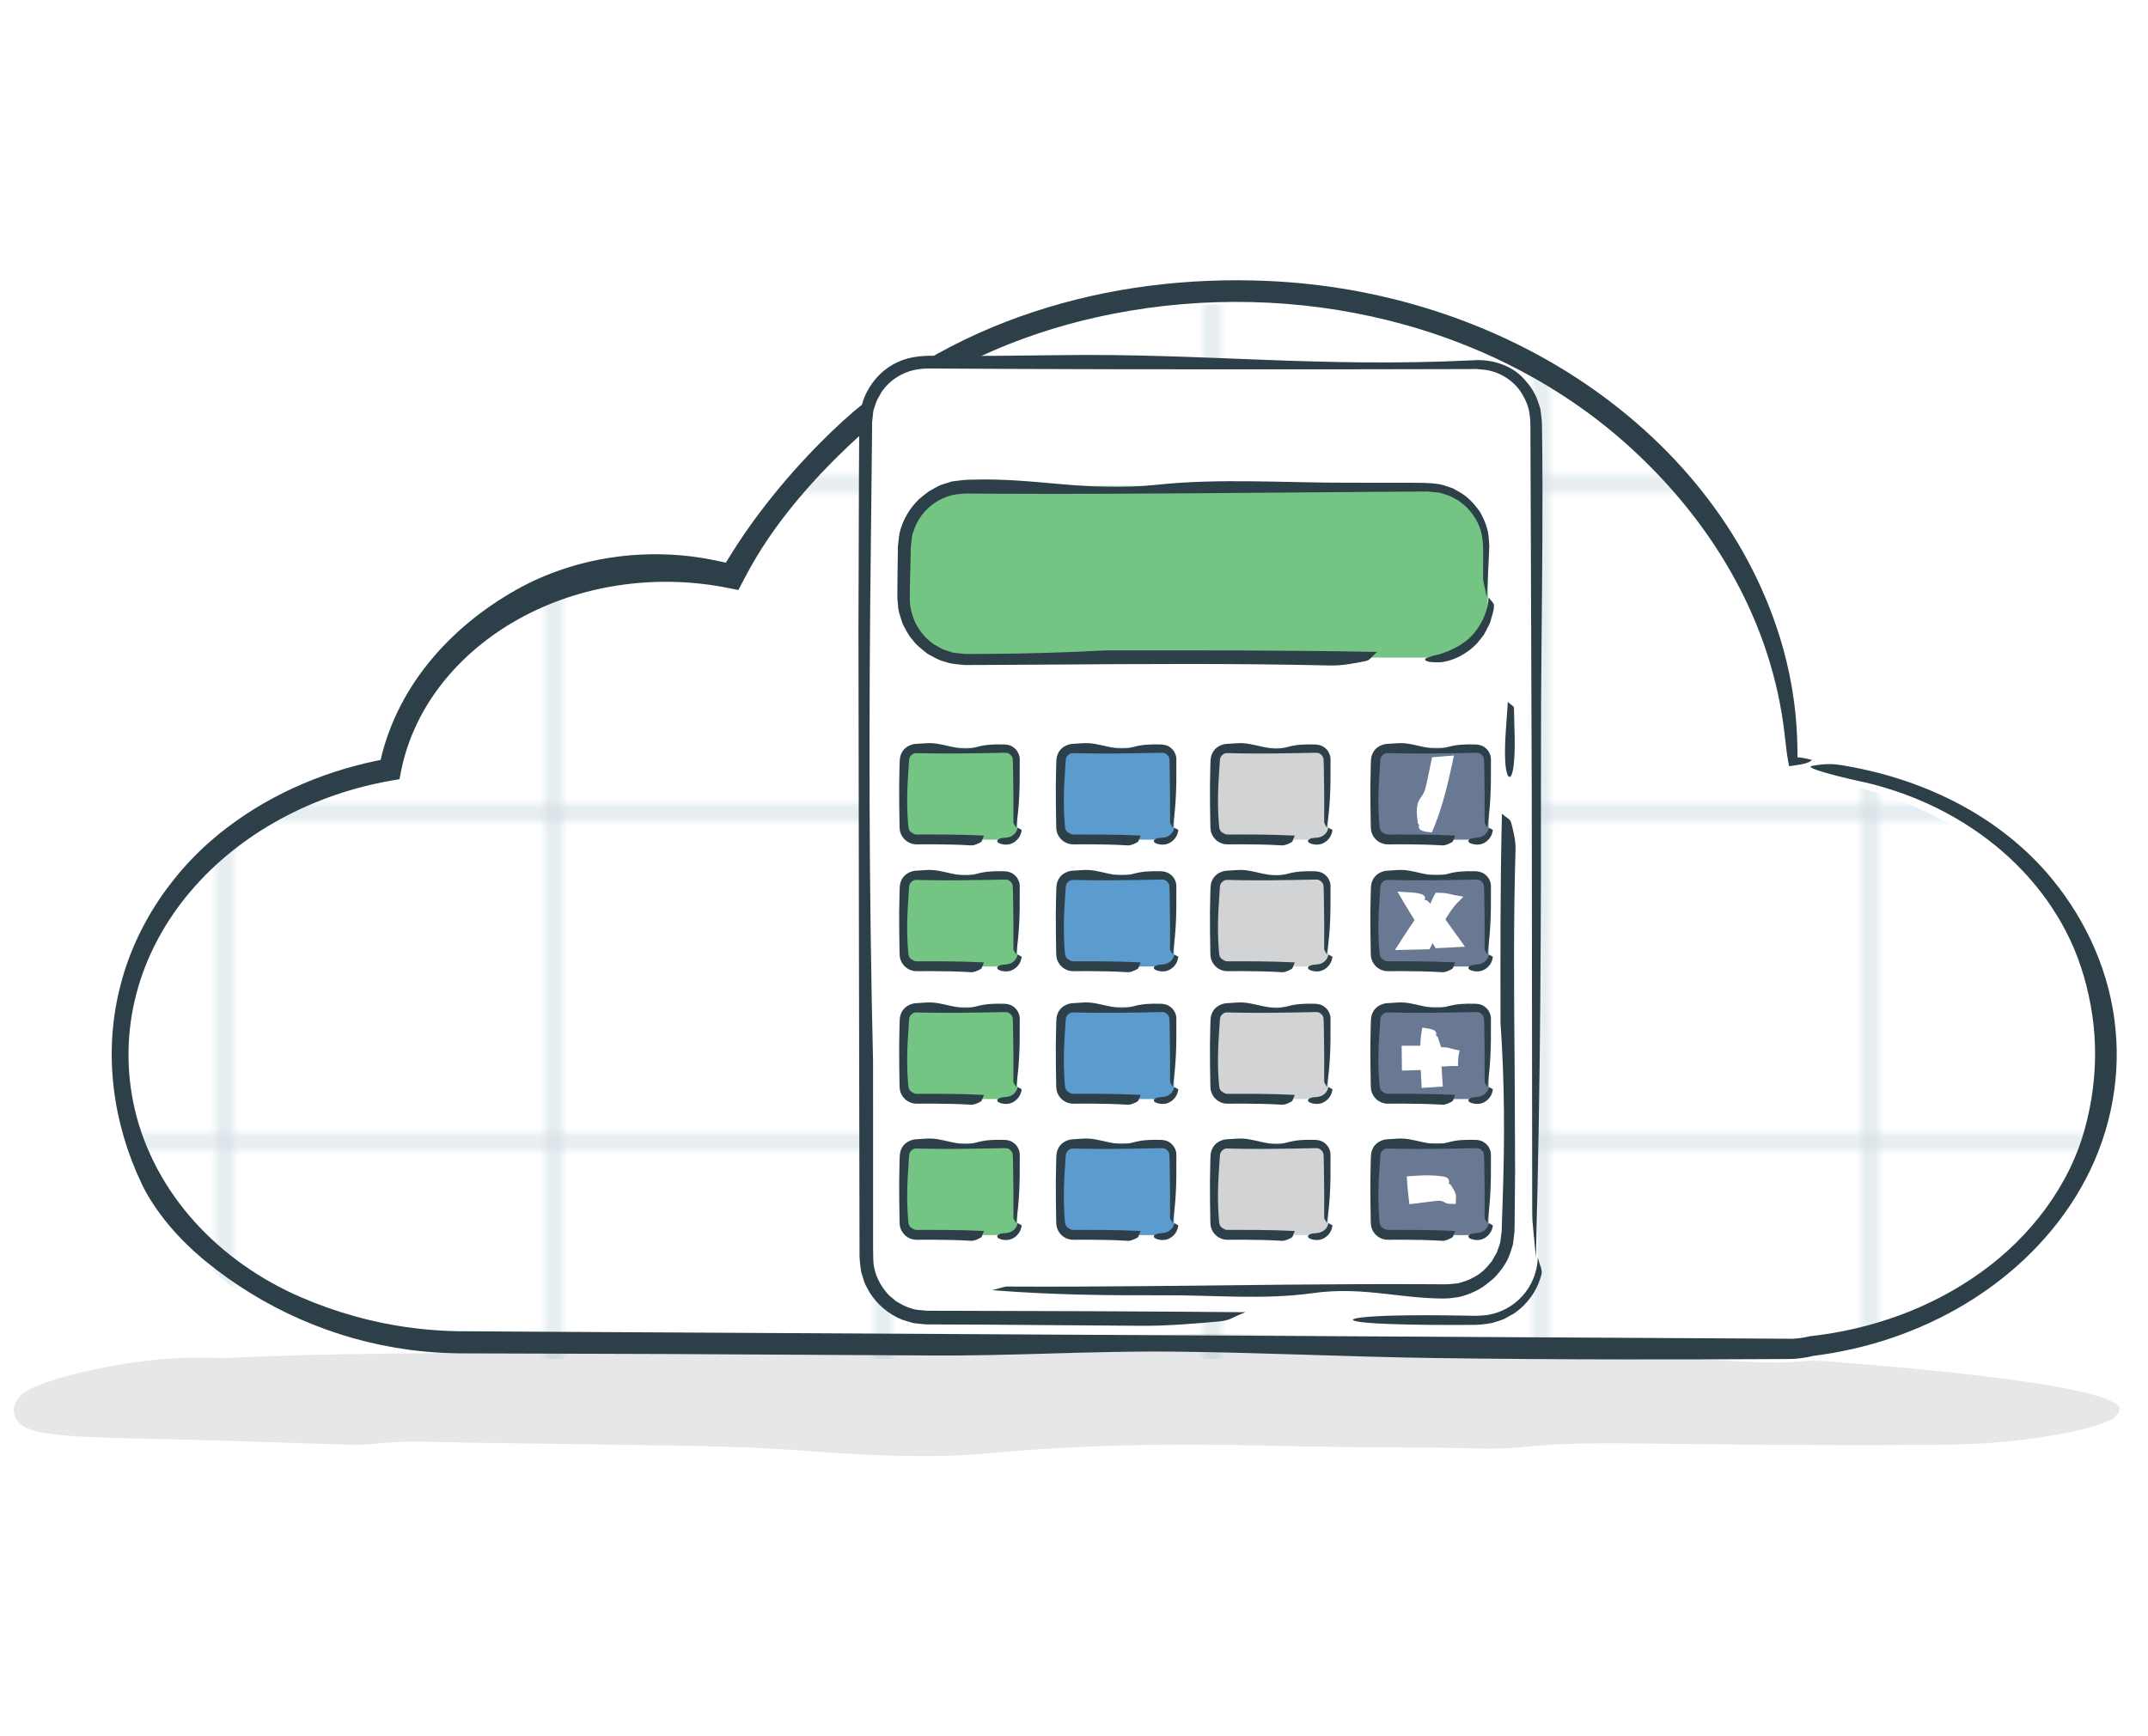 <?xml version="1.0" encoding="utf-8"?>
<!-- Generator: Adobe Illustrator 16.0.0, SVG Export Plug-In . SVG Version: 6.00 Build 0)  -->
<!DOCTYPE svg PUBLIC "-//W3C//DTD SVG 1.1//EN" "http://www.w3.org/Graphics/SVG/1.1/DTD/svg11.dtd">
<svg version="1.1" id="Layer_2" xmlns="http://www.w3.org/2000/svg" xmlns:xlink="http://www.w3.org/1999/xlink" x="0px" y="0px"
	 width="235px" height="190px" viewBox="0 0 235 190" enable-background="new 0 0 235 190" xml:space="preserve">
<pattern  width="72" height="72" patternUnits="userSpaceOnUse" id="Blueprint_2" viewBox="9 -90 72 72" overflow="visible">
	<g>
		<polygon fill="none" points="9,-90 81,-90 81,-18 9,-18 		"/>
		<g>
			<defs>
				<rect id="SVGID_1_" x="9" y="-90" width="72" height="72"/>
			</defs>
			<clipPath id="SVGID_2_">
				<use xlink:href="#SVGID_1_"  overflow="visible"/>
			</clipPath>
			<polygon clip-path="url(#SVGID_2_)" fill="none" stroke="#5C8A9E" stroke-miterlimit="10" points="81,-18 9,-18 9,-90 81,-90 			
				"/>
			<line clip-path="url(#SVGID_2_)" fill="none" stroke="#5C8A9E" stroke-miterlimit="10" x1="45" y1="-99" x2="45" y2="0"/>
			
				<line clip-path="url(#SVGID_2_)" fill="none" stroke="#5C8A9E" stroke-width="0.913" stroke-miterlimit="10" x1="0" y1="-54" x2="90" y2="-54"/>
		</g>
	</g>
</pattern>
<g>
	<g>
		<path fill="#E6E7E8" d="M231.852,154.346c0,3.796-51.23,2.973-114.427,2.973S3,158.142,3,154.346
			c0-3.795,51.229-6.873,114.425-6.873S231.852,150.551,231.852,154.346z"/>
		<g>
			<g>
				<path fill="#E6E7E8" d="M231.444,154.261c0.032,0.112,0.074,0.22,0.103,0.236c0.049,0.053,0.023,0.167-0.004,0.268
					c-0.062,0.208-0.213,0.408-0.453,0.539c-1.347,0.682-2.786,0.997-4.214,1.33c-1.435,0.313-2.883,0.558-4.344,0.762
					c-2.922,0.405-5.896,0.638-8.949,0.687c-10.158,0.143-20.291,0.025-30.43-0.069c-5.604-0.059-11.196-0.24-16.775,0.363
					c-2.408,0.262-5.213,0.094-7.829,0.071c-6.761-0.06-13.537-0.08-20.276-0.252c-10.155-0.261-20.077-0.089-30.032,0.839
					c-6.535,0.609-13.534,0.217-20.074-0.261c-4.835-0.353-9.601-0.52-14.466-0.583c-7.504-0.107-15.015-0.214-22.524-0.32
					c-3.356-0.05-6.731-0.282-10.058,0.114c-1.023,0.121-2.217,0.136-3.32,0.102c-8.908-0.279-14.426-0.48-19.67-0.595
					c-2.623-0.065-5.174-0.1-8.066-0.22c-1.451-0.067-2.973-0.139-4.692-0.377c-0.431-0.059-0.878-0.14-1.358-0.256
					c-0.244-0.063-0.488-0.128-0.767-0.235c-0.279-0.114-0.564-0.213-0.963-0.534c-0.105-0.097-0.176-0.131-0.301-0.292
					c-0.116-0.147-0.22-0.305-0.306-0.476c-0.089-0.225-0.148-0.48-0.166-0.725l0.032-0.362l0.006-0.042l0.012-0.084
					c-0.003,0.003,0.01-0.051,0.033-0.12l0.066-0.185c0.05-0.122,0.111-0.243,0.181-0.357c0.175-0.274,0.226-0.293,0.32-0.4
					c0.192-0.203,0.344-0.312,0.497-0.422c0.603-0.415,1.101-0.618,1.621-0.84c1.71-0.669,3.336-1.081,4.99-1.475
					c1.648-0.384,3.297-0.694,4.953-0.941c3.311-0.491,6.645-0.715,9.999-0.52c17.975-0.865,35.782-0.363,53.846-0.914
					c1.87-0.055,3.879,0.012,5.578-0.224c6.262-0.871,12.705-0.756,18.989-0.566c7.246,0.219,14.271-0.086,21.18-0.63
					c4.116-0.322,8.101-0.407,12.241-0.298c9.01,0.236,18.027,0.492,27.029,0.898c7.105,0.322,13.887,1.431,21.094,1.716
					c4.48,0.18,8.932,0.767,13.326,0.335c0.979-0.097,2.229,0.005,3.342,0.094c5.222,0.41,10.44,0.875,15.692,1.495
					c2.625,0.313,5.26,0.662,7.898,1.116c1.318,0.23,2.639,0.483,3.951,0.813c0.655,0.166,1.309,0.353,1.951,0.592
					c0.321,0.117,0.639,0.258,0.944,0.432c0.28,0.187,0.652,0.393,0.702,0.858c-0.154-0.272-0.395-0.305-0.584-0.373l-0.64-0.143
					c-0.439-0.091-0.895-0.206-1.357-0.34c-0.928-0.257-1.888-0.564-2.762-0.664c-2.154-0.236-4.521-0.21-6.508-0.602
					c-4.466-0.878-8.856-0.672-13.297-1.159c-4.451-0.485-8.962-0.747-13.444-1.082c-4.119-0.306-8.134-0.471-12.258-0.261
					c-3.195,0.163-6.688-0.012-10.036-0.149c-8.62-0.355-17.241-0.717-25.867-0.948c-8.592-0.229-17.121-0.291-25.771-0.045
					c-13.005,0.368-26.06,0.929-39.214,0.854c-12.327-0.062-24.597,0.92-36.827,1.887c-1.809,0.146-3.711,0.209-5.485,0.171
					c-8.111-0.165-16.199,0.212-24.28,1.772c-2.113,0.419-4.302,0.773-6.395,1.23c-0.521,0.114-1.032,0.239-1.509,0.377
					c-0.474,0.13-0.942,0.308-1.17,0.428c-0.019,0.012-0.021,0.017-0.034,0.021l-0.019,0.006c0.008-0.006,0.029-0.02,0.041-0.031
					c0.014-0.013,0.025-0.027,0.036-0.043c0.009-0.013,0-0.007,0.023-0.034c0.041-0.046,0.079-0.097,0.113-0.151
					c0.069-0.109,0.121-0.234,0.151-0.36c0.013-0.047,0.028-0.163,0.024-0.15l-0.012,0.052l-0.023,0.104l-0.003,0.013l0.039-0.399
					l0-0.021l-0.001-0.09c-0.004-0.061-0.012-0.121-0.025-0.182c-0.078-0.271-0.141-0.388-0.22-0.505
					c-0.121-0.143-0.125-0.149-0.165-0.186c-0.019-0.016-0.039-0.029-0.061-0.04c0-0.002,0.006,0,0.008,0.001
					c0.05,0.052,0.561,0.251,1.003,0.356c1.272,0.324,2.742,0.533,4.185,0.716c1.454,0.181,2.928,0.326,4.407,0.455
					c2.96,0.256,5.941,0.445,8.928,0.587c5.217,0.24,10.371,0.264,15.632,0.02c5.853-0.274,11.966-0.152,17.945-0.05
					c20.263,0.328,40.514,0.656,60.772,0.984c5.237,0.088,10.441,0.174,15.687-0.252c3.221-0.261,6.717-0.168,10.08-0.136
					c8.263,0.105,16.521,0.21,24.78,0.315c5.235,0.054,10.491,0.281,15.651-0.338c1.381-0.165,2.98-0.139,4.473-0.127
					c6.75,0.05,13.499,0.077,20.24,0.008c3.37-0.036,6.738-0.099,10.099-0.223c3.351-0.14,6.73-0.284,9.981-0.765
					C229.616,154.659,231.146,154.245,231.444,154.261z"/>
			</g>
		</g>
	</g>
	<g id="Shape_3_copy_30_" opacity="0.3">
		<g>
			<pattern  id="SVGID_3_" xlink:href="#Blueprint_2" patternTransform="matrix(1 0 0 1 -11.398 -55.07)">
			</pattern>
			<path fill="url(#SVGID_3_)" d="M197.772,85.186c-0.651-0.169-1.339-0.266-2.055-0.292c0-0.004,0-0.011,0-0.015
				c0-28.491-27.117-51.588-60.572-51.588c-24.851,0-46.207,12.749-55.546,30.984c-2.218-0.431-4.523-0.667-6.896-0.667
				c-15.329,0-28.043,9.511-30.469,21.977c-16.922,3.072-29.621,15.871-29.621,31.202c0,17.456,16.467,31.625,36.895,31.891
				c0.101,0.003,0.196,0.012,0.301,0.012h145.533c0.848,0,1.665-0.108,2.431-0.305c18.26-2.135,32.331-15.464,32.331-31.598
				C230.104,100.65,216.032,87.317,197.772,85.186z"/>
		</g>
	</g>
	<g id="Shape_3_copy_29_">
		<g>
			<g>
				<g>
					<path fill="#2D3F49" d="M198.232,83.157c-0.368,0.404-1.188,0.5-2.196,0.648l-0.298,0.044l-0.088-0.444
						c-0.175-0.885-0.275-1.992-0.419-3.159c-1.371-11.867-7.493-22.671-16.711-31.134c-7.403-6.814-16.692-11.564-26.525-14.025
						c-9.843-2.468-20.267-2.698-30.241-0.744c-10.324,2.02-20.304,6.487-28.006,13.608c-4.185,3.83-8.563,8.657-11.549,13.967
						c-0.298,0.526-0.585,1.057-0.866,1.592l-0.553,1.057l-1.147-0.23c-7.43-1.488-15.409-0.504-22.136,2.997
						c-3.355,1.747-6.393,4.116-8.78,7.021c-2.389,2.897-4.106,6.34-4.833,10.003l-0.18,0.907l-0.897,0.157
						c-8.411,1.471-16.472,5.632-21.993,12.158c-2.753,3.243-4.822,7.066-5.895,11.169c-1.08,4.097-1.144,8.461-0.185,12.596
						c1.069,4.618,3.412,8.888,6.593,12.394c3.176,3.52,7.167,6.295,11.55,8.201c3.814,1.651,7.998,2.843,12.323,3.385
						c1.081,0.137,2.169,0.235,3.261,0.294c0.539,0.03,1.109,0.047,1.623,0.058l1.699,0.01c2.264,0.015,4.523,0.028,6.762,0.043
						c45.854,0.258,91.701,0.515,137.554,0.772c0.608-0.021,1.236-0.113,1.836-0.261l0.051-0.012l0.04-0.005
						c6.665-0.729,13.204-3.047,18.653-6.962c5.433-3.882,9.733-9.483,11.435-15.839c0.732-2.675,1.173-5.73,1.089-8.854
						c-0.071-3.057-0.669-6.148-1.553-8.786c-1.731-5.257-5.156-9.896-9.492-13.371c-4.336-3.498-9.573-5.878-15.119-7.016
						c-2.381-0.528-5.714-1.415-4.801-1.579c0.729-0.135,1.813-0.307,3.048-0.112c4.362,0.69,8.707,2.025,12.721,4.108
						c4.009,2.073,7.676,4.92,10.535,8.422c3.798,4.631,6.344,10.368,6.901,16.38c0.601,5.996-0.784,12.159-3.783,17.371
						c-2.98,5.237-7.427,9.536-12.534,12.636c-5.119,3.104-10.915,5.039-16.847,5.767l0.197-0.037
						c-0.937,0.249-1.967,0.37-2.902,0.367l-2.558,0.013l-5.115,0.021l-10.235,0.009c-6.827-0.009-13.66-0.053-20.501-0.147
						c-9.944-0.138-19.374-0.621-29.088-0.708c-8.763-0.081-17.381,0.498-26.586,0.422c-9.437-0.052-18.879-0.104-28.325-0.157
						l-14.169-0.046l-7.085-0.021l-1.771-0.006c-0.62-0.01-1.209-0.027-1.814-0.061c-1.203-0.063-2.403-0.175-3.597-0.335
						c-8.17-1.096-15.945-4.51-22.299-9.736c-1.328-1.097-2.798-2.492-4.036-4.001c-1.248-1.499-2.265-3.094-2.879-4.396
						c-3.181-6.633-4.178-14.185-2.461-21.244c1.67-7.064,6.03-13.4,11.797-17.763c5.12-3.906,11.227-6.405,17.52-7.542
						l-0.885,0.874c0.807-4.167,2.741-8.063,5.382-11.333c2.643-3.281,5.963-5.971,9.627-8.029c3.111-1.757,6.73-2.986,10.44-3.53
						c3.713-0.554,7.5-0.437,10.965,0.25c0.737,0.139,1.473,0.313,2.235,0.495c-0.362,0.176-0.758,0.369-1.154,0.562
						c3.178-5.503,7.472-10.714,11.947-15.03c6.192-6.022,13.927-10.443,22.15-13.152c8.241-2.723,16.973-3.761,25.577-3.384
						c12.313,0.527,24.545,4.313,34.778,11.241c5.101,3.467,9.702,7.702,13.435,12.625c3.739,4.908,6.604,10.508,8.244,16.463
						c1.007,3.684,1.584,7.487,1.538,12.334c-0.128-0.133-0.353-0.366-0.578-0.6c0.257,0.023,0.592,0.045,0.968,0.104
						C197.424,82.963,197.855,83.058,198.232,83.157z"/>
				</g>
			</g>
		</g>
	</g>
	<g>
		<g>
			<path fill="#FFFFFF" d="M168.229,137.622c0,3.63-2.97,6.6-6.6,6.6h-60.297c-3.63,0-6.6-2.97-6.6-6.6V46.159
				c0-3.63,2.97-6.6,6.6-6.6h60.297c3.63,0,6.6,2.97,6.6,6.6V137.622z"/>
			<g>
				<g>
					<path fill="#2D3F49" d="M168.029,137.622c-0.255-2.993-0.4-3.891-0.398-4.777l-0.048-45.188l-0.081-22.595l-0.042-11.297
						l-0.02-5.649c-0.018-0.92,0.038-1.947-0.09-2.714c-0.085-0.823-0.413-1.602-0.834-2.309c-0.859-1.423-2.404-2.387-3.973-2.613
						l-0.703-0.07l-0.175-0.017l-0.088-0.009c-0.09-0.005,0.072,0.001,0.039,0.001l-0.044,0l-0.353,0l-1.413,0.004l-2.824,0.007
						l-11.298,0.02l-22.597-0.007l-11.299-0.034l-5.649-0.026l-2.825-0.016c-0.918,0.012-1.948-0.06-2.724,0.062
						c-1.648,0.188-3.214,1.123-4.157,2.522c-0.183,0.371-0.441,0.73-0.578,1.105l-0.185,0.562c-0.07,0.18-0.138,0.37-0.147,0.622
						l-0.078,0.702l-0.032,0.282l-0.003,0.353L95.4,47.954l-0.121,11.3c-0.232,18.925-0.225,37.674,0.237,56.887
						c0.001,6.068,0.003,11.854,0.005,17.478c0.008,1.395-0.018,2.823,0.018,4.164c0.011,1.229,0.498,2.4,1.211,3.362
						c0.204,0.222,0.361,0.489,0.596,0.679l0.696,0.577c0.518,0.292,1.049,0.63,1.58,0.747c0.422,0.227,1.333,0.229,1.817,0.292
						l2.031,0.003c10.818,0.017,21.441,0.059,32.803,0.155c-1.506,0.559-1.623,0.894-2.886,1.008
						c-2.511,0.229-5.753,0.506-8.521,0.478c-5.832-0.043-11.62-0.085-17.375-0.127c-1.438-0.005-2.875-0.011-4.311-0.017
						l-1.076-0.003l-0.538-0.002h-0.134h-0.067l-0.105-0.004l-0.034-0.004l-0.267-0.027c-0.359-0.042-0.708-0.065-1.074-0.121
						l-1.196-0.363c-1.487-0.606-2.729-1.666-3.565-3.007c-0.183-0.35-0.395-0.688-0.545-1.05l-0.353-1.131
						c-0.13-0.763-0.212-1.604-0.19-2.281c-0.021-11.402-0.043-22.719-0.064-34.035c-0.018-11.316-0.035-22.631-0.052-34.032
						c0.018-5.701,0.036-11.423,0.054-17.177c0.009-1.438,0.018-2.879,0.027-4.322c-0.043-1.38,0.071-3.061,0.864-4.53
						c0.733-1.413,1.929-2.608,3.402-3.245c1.45-0.688,3.162-0.706,4.548-0.658c3.169,0.038,9.975-0.039,13.104-0.082
						c16.02-0.221,28.256,1.384,45.221,0.564c1.903-0.151,4.074,0.439,5.5,1.939c0.696,0.744,1.318,1.605,1.631,2.603l0.245,0.744
						c0.044,0.256,0.067,0.518,0.101,0.777c0.08,0.533,0.087,1.026,0.088,1.513c0.055,3.932,0.058,7.894,0.038,11.869
						c-0.038,7.95-0.167,15.95-0.155,23.853C168.609,100.436,168.555,118.297,168.029,137.622z"/>
					<path fill="#2D3F49" d="M168.243,137.623c0.246,0.974,0.573,1.381,0.364,1.972c-0.471,1.702-1.5,3.121-2.929,4.119l-1.132,0.63
						c-0.398,0.162-0.818,0.277-1.229,0.413c-0.835,0.179-1.752,0.244-2.483,0.23c-3.089,0.017-6.123,0.002-8.95-0.104
						c-5.836-0.219-4.953-0.852,1.809-0.94c1.463-0.02,2.94-0.019,4.435-0.004c0.747,0.011,1.497,0.021,2.252,0.032l1.135,0.021
						c0.373-0.008,0.732-0.054,1.104-0.077c1.458-0.2,2.87-0.923,3.902-2.054C167.559,140.739,168.197,139.215,168.243,137.623z"/>
				</g>
			</g>
		</g>
		<g>
			<path fill="#74C483" d="M111.302,90.571c0,0.726-0.594,1.32-1.32,1.32h-9.701c-0.726,0-1.32-0.594-1.32-1.32v-7.416
				c0-0.726,0.594-1.32,1.32-1.32h9.701c0.726,0,1.32,0.594,1.32,1.32V90.571z"/>
			<g>
				<g>
					<path fill="#2D3F49" d="M111.159,90.571c-0.185-0.369-0.29-0.479-0.288-0.589c0.02-1.856,0-3.713-0.035-5.569
						c-0.013-0.441-0.007-0.979-0.039-1.341c-0.027-0.29-0.245-0.535-0.5-0.644c-0.134-0.087-0.729-0.04-1.166-0.037l-1.393,0.027
						c-1.856,0.034-3.713,0.054-5.57,0.032l-1.393-0.024c-0.546-0.012-0.743-0.046-0.977,0.135
						c-0.238,0.181-0.341,0.357-0.355,0.816l-0.087,1.393c-0.083,1.167-0.124,2.327-0.102,3.492
						c0.011,0.583,0.038,1.167,0.083,1.752c0.023,0.288,0.039,0.625,0.111,0.765c0.07,0.18,0.219,0.318,0.38,0.386
						c0.085,0.072,0.192,0.104,0.233,0.126c0.039,0.018,0.167,0.021,0.246,0.031l0.212,0c0.358,0,0.71,0,1.057-0.001
						c0.693,0.002,1.365,0.005,2.032,0.007c1.333,0.012,2.643,0.042,4.043,0.112c-0.186,0.403-0.2,0.646-0.356,0.728
						c-0.31,0.166-0.709,0.365-1.05,0.345c-1.438-0.087-2.854-0.117-4.259-0.119l-1.052,0.003l-0.525,0.005
						c-0.311-0.013-0.306,0.013-0.646-0.076c-0.518-0.154-0.882-0.475-1.123-0.91c-0.117-0.213-0.19-0.456-0.208-0.701
						c-0.027-0.257-0.013-0.372-0.021-0.564c-0.024-1.395-0.046-2.789-0.038-4.194c0.013-0.702,0.026-1.407,0.039-2.117l0.02-0.533
						l0.005-0.133c0.008-0.15,0.014-0.118,0.021-0.186c0.01-0.08,0.022-0.174,0.074-0.328c0.173-0.523,0.52-0.868,0.962-1.073
						c0.114-0.064,0.28-0.103,0.458-0.153c0.191-0.028,0.393-0.046,0.527-0.047c0.306-0.02,0.612-0.039,0.806-0.051
						c1.975-0.16,3.482,1,5.573,0.408c0.95-0.269,1.923-0.306,2.903-0.278l0.184,0.006c0.135,0.005,0.142,0.016,0.219,0.024
						c0.101,0.004,0.296,0.069,0.449,0.127c0.278,0.141,0.519,0.338,0.683,0.593c0.153,0.256,0.269,0.543,0.265,0.842
						c0.01,0.277-0.007,0.498-0.001,0.749C111.577,85.988,111.538,88.189,111.159,90.571z"/>
					<path fill="#2D3F49" d="M111.313,90.572c0.241,0.141,0.464,0.214,0.459,0.276c-0.076,0.582-0.382,1.041-0.847,1.334
						c-0.228,0.141-0.493,0.235-0.755,0.241c-0.293,0.021-0.396-0.024-0.594-0.055c-0.719-0.158-0.61-0.615,0.223-0.68
						c0.36-0.02,0.629-0.042,0.933-0.226C111.017,91.288,111.268,90.974,111.313,90.572z"/>
				</g>
			</g>
		</g>
		<g>
			<path fill="#5B9BCE" d="M128.44,90.571c0,0.726-0.594,1.32-1.32,1.32h-9.701c-0.726,0-1.32-0.594-1.32-1.32v-7.416
				c0-0.726,0.594-1.32,1.32-1.32h9.701c0.727,0,1.32,0.594,1.32,1.32V90.571z"/>
			<g>
				<g>
					<path fill="#2D3F49" d="M128.297,90.571c-0.185-0.369-0.289-0.479-0.288-0.589c0.021-1.856-0.001-3.713-0.035-5.569
						c-0.014-0.441-0.007-0.98-0.039-1.341c-0.027-0.29-0.244-0.535-0.499-0.644c-0.134-0.087-0.729-0.04-1.166-0.037l-1.393,0.027
						c-1.856,0.034-3.713,0.054-5.57,0.032l-1.393-0.024c-0.546-0.012-0.743-0.046-0.977,0.135
						c-0.238,0.181-0.342,0.357-0.355,0.816l-0.088,1.393c-0.083,1.167-0.123,2.327-0.102,3.493
						c0.012,0.583,0.037,1.166,0.082,1.752c0.023,0.288,0.039,0.625,0.111,0.765c0.07,0.18,0.22,0.318,0.381,0.385
						c0.086,0.072,0.192,0.104,0.232,0.126c0.039,0.018,0.168,0.021,0.246,0.031l0.212,0c0.358,0,0.71,0,1.057-0.001
						c0.693,0.002,1.365,0.005,2.032,0.007c1.333,0.012,2.643,0.042,4.043,0.112c-0.186,0.403-0.2,0.646-0.355,0.728
						c-0.31,0.166-0.709,0.365-1.051,0.345c-1.437-0.087-2.853-0.117-4.259-0.119l-1.052,0.003l-0.525,0.005
						c-0.311-0.013-0.307,0.013-0.646-0.076c-0.518-0.154-0.883-0.474-1.123-0.91c-0.117-0.213-0.19-0.456-0.208-0.701
						c-0.027-0.258-0.013-0.372-0.021-0.565c-0.024-1.395-0.046-2.789-0.038-4.194c0.013-0.702,0.026-1.407,0.039-2.117l0.02-0.533
						l0.005-0.133c0.008-0.15,0.014-0.118,0.021-0.186c0.01-0.08,0.022-0.174,0.074-0.328c0.173-0.523,0.52-0.868,0.962-1.073
						c0.113-0.064,0.279-0.103,0.457-0.153c0.192-0.028,0.394-0.046,0.527-0.047c0.306-0.02,0.612-0.039,0.806-0.051
						c1.975-0.16,3.482,1,5.573,0.408c0.95-0.269,1.924-0.306,2.903-0.278l0.184,0.006c0.135,0.005,0.143,0.016,0.22,0.024
						c0.101,0.004,0.296,0.069,0.449,0.127c0.277,0.141,0.519,0.338,0.683,0.593c0.153,0.256,0.27,0.543,0.265,0.841
						c0.011,0.278-0.007,0.498-0.001,0.749C128.715,85.987,128.676,88.189,128.297,90.571z"/>
					<path fill="#2D3F49" d="M128.451,90.572c0.24,0.141,0.463,0.214,0.459,0.276c-0.076,0.582-0.383,1.041-0.848,1.334
						c-0.229,0.141-0.493,0.235-0.755,0.241c-0.294,0.021-0.396-0.024-0.595-0.055c-0.719-0.158-0.61-0.615,0.224-0.68
						c0.36-0.02,0.629-0.042,0.933-0.226C128.155,91.288,128.406,90.974,128.451,90.572z"/>
				</g>
			</g>
		</g>
		<g>
			<path fill="#D1D3D4" d="M145.306,90.571c0,0.726-0.594,1.32-1.32,1.32h-9.7c-0.727,0-1.32-0.594-1.32-1.32v-7.416
				c0-0.726,0.594-1.32,1.32-1.32h9.7c0.727,0,1.32,0.594,1.32,1.32V90.571z"/>
			<g>
				<g>
					<path fill="#2D3F49" d="M145.162,90.571c-0.185-0.369-0.289-0.479-0.288-0.589c0.021-1.856-0.001-3.713-0.035-5.569
						c-0.014-0.441-0.007-0.979-0.039-1.341c-0.027-0.29-0.244-0.535-0.499-0.644c-0.134-0.087-0.729-0.04-1.166-0.037l-1.393,0.027
						c-1.856,0.034-3.713,0.054-5.569,0.032l-1.393-0.024c-0.546-0.013-0.744-0.045-0.978,0.135
						c-0.237,0.181-0.341,0.357-0.355,0.816l-0.087,1.393c-0.084,1.167-0.124,2.327-0.103,3.492
						c0.012,0.583,0.038,1.167,0.083,1.752c0.023,0.288,0.039,0.625,0.111,0.766c0.07,0.18,0.22,0.318,0.38,0.385
						c0.086,0.072,0.192,0.104,0.233,0.126c0.038,0.018,0.167,0.021,0.245,0.031l0.213,0c0.358,0,0.71,0,1.056-0.001
						c0.693,0.002,1.366,0.005,2.032,0.007c1.334,0.012,2.643,0.042,4.043,0.112c-0.186,0.403-0.2,0.646-0.355,0.728
						c-0.31,0.166-0.709,0.365-1.05,0.345c-1.438-0.087-2.854-0.117-4.259-0.119l-1.053,0.003l-0.524,0.005
						c-0.312-0.013-0.307,0.013-0.646-0.076c-0.518-0.154-0.883-0.475-1.122-0.91c-0.117-0.213-0.19-0.456-0.209-0.701
						c-0.026-0.257-0.012-0.372-0.021-0.564c-0.023-1.395-0.046-2.789-0.038-4.194c0.014-0.702,0.026-1.407,0.039-2.117l0.02-0.533
						l0.006-0.133c0.009-0.15,0.014-0.118,0.021-0.186c0.01-0.08,0.022-0.174,0.074-0.327c0.173-0.524,0.52-0.869,0.962-1.073
						c0.114-0.064,0.28-0.103,0.458-0.153c0.191-0.028,0.393-0.046,0.526-0.047c0.306-0.02,0.612-0.039,0.807-0.051
						c1.974-0.16,3.482,1,5.573,0.408c0.949-0.269,1.923-0.306,2.902-0.278l0.184,0.006c0.136,0.005,0.143,0.016,0.22,0.024
						c0.102,0.004,0.296,0.069,0.449,0.127c0.278,0.141,0.519,0.338,0.683,0.593c0.153,0.256,0.27,0.543,0.266,0.842
						c0.009,0.277-0.008,0.498-0.002,0.749C145.58,85.988,145.541,88.189,145.162,90.571z"/>
					<path fill="#2D3F49" d="M145.316,90.572c0.24,0.141,0.463,0.214,0.459,0.276c-0.076,0.582-0.383,1.041-0.848,1.334
						c-0.228,0.141-0.493,0.235-0.755,0.241c-0.294,0.021-0.396-0.024-0.595-0.055c-0.719-0.158-0.61-0.615,0.224-0.68
						c0.36-0.02,0.629-0.042,0.933-0.226C145.021,91.288,145.271,90.974,145.316,90.572z"/>
				</g>
			</g>
		</g>
		<g>
			<path fill="#74C483" d="M162.784,65.363c0,3.63-2.97,6.6-6.6,6.6h-50.693c-3.63,0-6.6-2.97-6.6-6.6V59.78
				c0-3.63,2.97-6.6,6.6-6.6h50.693c3.63,0,6.6,2.97,6.6,6.6V65.363z"/>
		</g>
		<g>
			<path fill="#697993" d="M162.854,90.571c0,0.726-0.594,1.32-1.32,1.32h-9.7c-0.727,0-1.32-0.594-1.32-1.32v-7.416
				c0-0.726,0.594-1.32,1.32-1.32h9.7c0.727,0,1.32,0.594,1.32,1.32V90.571z"/>
			<g>
				<g>
					<path fill="#2D3F49" d="M162.711,90.571c-0.185-0.369-0.289-0.479-0.288-0.589c0.021-1.856-0.001-3.713-0.035-5.569
						c-0.014-0.441-0.007-0.979-0.039-1.341c-0.027-0.29-0.244-0.535-0.499-0.644c-0.134-0.087-0.729-0.04-1.166-0.037l-1.393,0.027
						c-1.856,0.034-3.713,0.054-5.569,0.032l-1.393-0.024c-0.546-0.013-0.744-0.045-0.978,0.135
						c-0.237,0.181-0.341,0.357-0.355,0.816l-0.087,1.393c-0.084,1.167-0.124,2.327-0.103,3.492
						c0.012,0.583,0.038,1.167,0.083,1.752c0.023,0.288,0.039,0.625,0.111,0.766c0.07,0.18,0.22,0.318,0.38,0.385
						c0.086,0.072,0.192,0.104,0.233,0.126c0.038,0.018,0.167,0.021,0.245,0.031l0.213,0c0.358,0,0.71,0,1.056-0.001
						c0.693,0.002,1.366,0.005,2.032,0.007c1.334,0.012,2.643,0.042,4.043,0.112c-0.186,0.403-0.2,0.646-0.355,0.728
						c-0.31,0.166-0.709,0.365-1.05,0.345c-1.438-0.087-2.854-0.117-4.259-0.119l-1.053,0.003l-0.524,0.005
						c-0.312-0.013-0.307,0.013-0.646-0.076c-0.518-0.154-0.883-0.475-1.122-0.91c-0.117-0.213-0.19-0.456-0.209-0.701
						c-0.026-0.257-0.012-0.372-0.021-0.564c-0.023-1.395-0.046-2.789-0.038-4.194c0.014-0.702,0.026-1.407,0.039-2.117l0.02-0.533
						l0.006-0.133c0.009-0.15,0.014-0.118,0.021-0.186c0.01-0.08,0.022-0.174,0.074-0.327c0.173-0.524,0.52-0.869,0.962-1.073
						c0.114-0.064,0.28-0.103,0.458-0.153c0.191-0.028,0.393-0.046,0.526-0.047c0.306-0.02,0.612-0.039,0.807-0.051
						c1.974-0.16,3.482,1,5.573,0.408c0.949-0.269,1.923-0.306,2.902-0.278l0.184,0.006c0.136,0.005,0.143,0.016,0.22,0.024
						c0.102,0.004,0.296,0.069,0.449,0.127c0.278,0.141,0.519,0.338,0.683,0.593c0.153,0.256,0.27,0.543,0.266,0.842
						c0.009,0.277-0.008,0.498-0.002,0.749C163.129,85.988,163.09,88.189,162.711,90.571z"/>
					<path fill="#2D3F49" d="M162.865,90.572c0.24,0.141,0.463,0.214,0.459,0.276c-0.076,0.582-0.383,1.041-0.848,1.334
						c-0.228,0.141-0.493,0.235-0.755,0.241c-0.294,0.021-0.396-0.024-0.595-0.055c-0.719-0.158-0.61-0.615,0.224-0.68
						c0.36-0.02,0.629-0.042,0.933-0.226C162.569,91.288,162.82,90.974,162.865,90.572z"/>
				</g>
			</g>
		</g>
		<g>
			<path fill="#74C483" d="M111.302,104.448c0,0.727-0.594,1.32-1.32,1.32h-9.701c-0.726,0-1.32-0.594-1.32-1.32v-7.415
				c0-0.727,0.594-1.32,1.32-1.32h9.701c0.726,0,1.32,0.594,1.32,1.32V104.448z"/>
			<g>
				<g>
					<path fill="#2D3F49" d="M111.159,104.448c-0.185-0.369-0.29-0.479-0.288-0.589c0.02-1.856,0-3.713-0.035-5.569
						c-0.013-0.441-0.007-0.98-0.039-1.341c-0.027-0.29-0.245-0.535-0.5-0.645c-0.134-0.087-0.729-0.039-1.166-0.037l-1.393,0.028
						c-1.857,0.033-3.713,0.054-5.57,0.031l-1.393-0.024c-0.545-0.013-0.743-0.046-0.977,0.135
						c-0.237,0.182-0.341,0.358-0.355,0.817l-0.087,1.393c-0.083,1.166-0.124,2.327-0.102,3.492
						c0.011,0.582,0.038,1.166,0.083,1.752c0.023,0.288,0.039,0.625,0.111,0.766c0.07,0.18,0.22,0.318,0.38,0.386
						c0.085,0.071,0.192,0.103,0.233,0.125c0.039,0.019,0.167,0.021,0.246,0.032l0.212-0.001c0.358,0,0.71-0.001,1.056-0.001
						c0.693,0.002,1.366,0.005,2.032,0.007c1.333,0.013,2.643,0.043,4.043,0.112c-0.186,0.403-0.2,0.646-0.355,0.729
						c-0.31,0.166-0.709,0.365-1.05,0.345c-1.438-0.087-2.854-0.116-4.259-0.119l-1.052,0.003l-0.525,0.005
						c-0.311-0.013-0.307,0.013-0.646-0.076c-0.518-0.153-0.883-0.475-1.123-0.91c-0.117-0.213-0.189-0.456-0.208-0.7
						c-0.027-0.258-0.013-0.372-0.021-0.564c-0.024-1.396-0.046-2.79-0.038-4.195c0.013-0.702,0.026-1.406,0.039-2.116l0.02-0.533
						l0.005-0.133c0.008-0.15,0.014-0.118,0.021-0.186c0.01-0.08,0.022-0.174,0.074-0.328c0.173-0.523,0.519-0.869,0.962-1.073
						c0.113-0.064,0.28-0.103,0.457-0.153c0.191-0.028,0.394-0.046,0.527-0.047c0.306-0.02,0.612-0.039,0.806-0.051
						c1.975-0.16,3.483,1,5.574,0.408c0.949-0.269,1.923-0.306,2.903-0.278l0.184,0.006c0.135,0.005,0.142,0.016,0.22,0.024
						c0.101,0.004,0.295,0.069,0.449,0.127c0.278,0.141,0.519,0.338,0.683,0.593c0.153,0.256,0.27,0.544,0.265,0.842
						c0.01,0.277-0.007,0.498-0.001,0.749C111.577,99.865,111.538,102.066,111.159,104.448z"/>
					<path fill="#2D3F49" d="M111.313,104.449c0.241,0.141,0.464,0.214,0.459,0.276c-0.076,0.581-0.382,1.041-0.847,1.334
						c-0.229,0.141-0.494,0.235-0.755,0.241c-0.294,0.021-0.396-0.023-0.594-0.055c-0.719-0.158-0.611-0.615,0.223-0.68
						c0.36-0.02,0.629-0.042,0.933-0.227C111.018,105.166,111.268,104.852,111.313,104.449z"/>
				</g>
			</g>
		</g>
		<g>
			<path fill="#5B9BCE" d="M128.44,104.448c0,0.727-0.594,1.32-1.32,1.32h-9.701c-0.726,0-1.32-0.594-1.32-1.32v-7.415
				c0-0.727,0.594-1.32,1.32-1.32h9.701c0.727,0,1.32,0.594,1.32,1.32V104.448z"/>
			<g>
				<g>
					<path fill="#2D3F49" d="M128.297,104.448c-0.185-0.369-0.289-0.479-0.288-0.589c0.021-1.856-0.001-3.713-0.035-5.569
						c-0.014-0.441-0.007-0.98-0.039-1.341c-0.027-0.291-0.244-0.535-0.499-0.645c-0.135-0.087-0.729-0.039-1.166-0.037
						l-1.393,0.028c-1.857,0.033-3.714,0.054-5.57,0.031l-1.393-0.024c-0.546-0.013-0.743-0.046-0.977,0.135
						c-0.238,0.182-0.342,0.358-0.355,0.817l-0.088,1.393c-0.083,1.166-0.123,2.327-0.102,3.492
						c0.012,0.583,0.037,1.166,0.082,1.753c0.023,0.288,0.039,0.625,0.111,0.765c0.07,0.18,0.221,0.318,0.381,0.386
						c0.086,0.071,0.192,0.103,0.232,0.125c0.04,0.019,0.168,0.021,0.246,0.032l0.213-0.001c0.358,0,0.71-0.001,1.056-0.001
						c0.693,0.002,1.366,0.005,2.033,0.007c1.333,0.013,2.643,0.043,4.043,0.112c-0.186,0.403-0.2,0.646-0.356,0.729
						c-0.309,0.166-0.709,0.365-1.05,0.345c-1.438-0.087-2.854-0.116-4.259-0.119l-1.053,0.003l-0.524,0.005
						c-0.312-0.013-0.307,0.013-0.646-0.076c-0.519-0.153-0.884-0.474-1.124-0.909c-0.117-0.214-0.19-0.456-0.208-0.701
						c-0.027-0.258-0.013-0.372-0.021-0.564c-0.024-1.395-0.046-2.79-0.038-4.194c0.013-0.702,0.026-1.407,0.039-2.117l0.02-0.533
						l0.005-0.133c0.008-0.15,0.014-0.118,0.021-0.186c0.01-0.08,0.022-0.174,0.074-0.328c0.173-0.523,0.519-0.869,0.962-1.073
						c0.113-0.064,0.279-0.103,0.457-0.153c0.191-0.028,0.393-0.046,0.527-0.047c0.305-0.02,0.611-0.039,0.806-0.051
						c1.975-0.16,3.482,1,5.573,0.408c0.949-0.269,1.923-0.306,2.903-0.278l0.184,0.006c0.135,0.005,0.142,0.016,0.22,0.024
						c0.101,0.004,0.295,0.069,0.448,0.127c0.278,0.141,0.52,0.338,0.684,0.593c0.153,0.256,0.27,0.544,0.265,0.842
						c0.011,0.277-0.007,0.498-0.001,0.749C128.715,99.865,128.676,102.066,128.297,104.448z"/>
					<path fill="#2D3F49" d="M128.451,104.449c0.24,0.141,0.463,0.214,0.459,0.276c-0.075,0.581-0.382,1.041-0.847,1.334
						c-0.229,0.142-0.494,0.235-0.756,0.241c-0.294,0.021-0.396-0.023-0.594-0.055c-0.72-0.158-0.61-0.615,0.223-0.68
						c0.36-0.02,0.63-0.042,0.933-0.227C128.156,105.166,128.406,104.852,128.451,104.449z"/>
				</g>
			</g>
		</g>
		<g>
			<path fill="#D1D3D4" d="M145.306,104.448c0,0.727-0.594,1.32-1.32,1.32h-9.7c-0.727,0-1.32-0.594-1.32-1.32v-7.415
				c0-0.727,0.594-1.32,1.32-1.32h9.7c0.727,0,1.32,0.594,1.32,1.32V104.448z"/>
			<g>
				<g>
					<path fill="#2D3F49" d="M145.162,104.448c-0.185-0.369-0.289-0.479-0.288-0.589c0.021-1.856-0.001-3.713-0.035-5.569
						c-0.014-0.441-0.007-0.98-0.039-1.341c-0.027-0.291-0.244-0.535-0.499-0.645c-0.134-0.087-0.729-0.039-1.166-0.037
						l-1.393,0.028c-1.856,0.033-3.714,0.054-5.57,0.031l-1.393-0.024c-0.546-0.013-0.743-0.045-0.977,0.135
						c-0.237,0.181-0.341,0.358-0.355,0.817l-0.087,1.393c-0.084,1.166-0.124,2.327-0.103,3.492
						c0.012,0.583,0.038,1.166,0.083,1.752c0.023,0.288,0.039,0.626,0.111,0.766c0.07,0.18,0.22,0.318,0.38,0.386
						c0.086,0.071,0.192,0.103,0.233,0.125c0.039,0.019,0.167,0.021,0.245,0.032l0.213-0.001c0.358,0,0.71-0.001,1.057-0.001
						c0.692,0.002,1.365,0.005,2.032,0.007c1.333,0.013,2.643,0.043,4.043,0.112c-0.186,0.403-0.2,0.646-0.356,0.729
						c-0.309,0.166-0.709,0.365-1.05,0.345c-1.438-0.087-2.854-0.116-4.259-0.119l-1.053,0.003l-0.524,0.005
						c-0.311-0.013-0.307,0.013-0.646-0.076c-0.518-0.153-0.884-0.475-1.123-0.91c-0.117-0.213-0.19-0.456-0.209-0.7
						c-0.026-0.258-0.012-0.372-0.021-0.564c-0.023-1.395-0.046-2.79-0.038-4.195c0.014-0.702,0.026-1.406,0.039-2.116l0.02-0.533
						l0.006-0.133c0.009-0.15,0.014-0.118,0.021-0.186c0.01-0.08,0.021-0.174,0.074-0.327c0.173-0.524,0.52-0.87,0.962-1.074
						c0.113-0.064,0.279-0.103,0.457-0.153c0.191-0.028,0.394-0.046,0.527-0.047c0.306-0.02,0.612-0.039,0.806-0.051
						c1.975-0.16,3.482,1,5.573,0.408c0.95-0.269,1.924-0.306,2.903-0.278l0.184,0.006c0.135,0.005,0.143,0.016,0.22,0.024
						c0.101,0.004,0.296,0.069,0.449,0.127c0.277,0.141,0.519,0.338,0.683,0.593c0.153,0.256,0.27,0.544,0.265,0.842
						c0.011,0.277-0.007,0.498-0.001,0.749C145.58,99.865,145.541,102.066,145.162,104.448z"/>
					<path fill="#2D3F49" d="M145.316,104.449c0.24,0.141,0.463,0.214,0.459,0.276c-0.075,0.581-0.382,1.041-0.847,1.334
						c-0.229,0.141-0.493,0.235-0.756,0.241c-0.294,0.021-0.396-0.023-0.594-0.055c-0.72-0.158-0.61-0.615,0.223-0.68
						c0.36-0.02,0.63-0.042,0.933-0.227C145.021,105.166,145.271,104.852,145.316,104.449z"/>
				</g>
			</g>
		</g>
		<g>
			<path fill="#697993" d="M162.854,104.448c0,0.727-0.594,1.32-1.32,1.32h-9.7c-0.727,0-1.32-0.594-1.32-1.32v-7.415
				c0-0.727,0.594-1.32,1.32-1.32h9.7c0.727,0,1.32,0.594,1.32,1.32V104.448z"/>
			<g>
				<g>
					<path fill="#2D3F49" d="M162.711,104.448c-0.185-0.369-0.289-0.479-0.288-0.589c0.021-1.856-0.001-3.713-0.035-5.569
						c-0.014-0.441-0.007-0.98-0.039-1.341c-0.027-0.291-0.244-0.535-0.499-0.645c-0.134-0.087-0.729-0.039-1.166-0.037
						l-1.393,0.028c-1.856,0.033-3.714,0.054-5.57,0.031l-1.393-0.024c-0.546-0.013-0.743-0.045-0.977,0.135
						c-0.237,0.181-0.341,0.358-0.355,0.817l-0.087,1.393c-0.084,1.166-0.124,2.327-0.103,3.492
						c0.012,0.583,0.038,1.166,0.083,1.752c0.023,0.288,0.039,0.626,0.111,0.766c0.07,0.18,0.22,0.318,0.38,0.386
						c0.086,0.071,0.192,0.103,0.233,0.125c0.039,0.019,0.167,0.021,0.245,0.032l0.213-0.001c0.358,0,0.71-0.001,1.057-0.001
						c0.692,0.002,1.365,0.005,2.032,0.007c1.333,0.013,2.643,0.043,4.043,0.112c-0.186,0.403-0.2,0.646-0.356,0.729
						c-0.309,0.166-0.709,0.365-1.05,0.345c-1.438-0.087-2.854-0.116-4.259-0.119l-1.053,0.003l-0.524,0.005
						c-0.311-0.013-0.307,0.013-0.646-0.076c-0.518-0.153-0.884-0.475-1.123-0.91c-0.117-0.213-0.19-0.456-0.209-0.7
						c-0.026-0.258-0.012-0.372-0.021-0.564c-0.023-1.395-0.046-2.79-0.038-4.195c0.014-0.702,0.026-1.406,0.039-2.116l0.02-0.533
						l0.006-0.133c0.009-0.15,0.014-0.118,0.021-0.186c0.01-0.08,0.021-0.174,0.074-0.327c0.173-0.524,0.52-0.87,0.962-1.074
						c0.113-0.064,0.279-0.103,0.457-0.153c0.191-0.028,0.394-0.046,0.527-0.047c0.306-0.02,0.612-0.039,0.806-0.051
						c1.975-0.16,3.482,1,5.573,0.408c0.95-0.269,1.924-0.306,2.903-0.278l0.184,0.006c0.135,0.005,0.143,0.016,0.22,0.024
						c0.101,0.004,0.296,0.069,0.449,0.127c0.277,0.141,0.519,0.338,0.683,0.593c0.153,0.256,0.27,0.544,0.265,0.842
						c0.011,0.277-0.007,0.498-0.001,0.749C163.129,99.865,163.09,102.066,162.711,104.448z"/>
					<path fill="#2D3F49" d="M162.865,104.449c0.24,0.141,0.463,0.214,0.459,0.276c-0.075,0.581-0.382,1.041-0.847,1.334
						c-0.229,0.141-0.493,0.235-0.756,0.241c-0.294,0.021-0.396-0.023-0.594-0.055c-0.72-0.158-0.61-0.615,0.223-0.68
						c0.36-0.02,0.63-0.042,0.933-0.227C162.57,105.166,162.82,104.852,162.865,104.449z"/>
				</g>
			</g>
		</g>
		<g>
			<path fill="#74C483" d="M111.302,118.948c0,0.727-0.594,1.32-1.32,1.32h-9.701c-0.726,0-1.32-0.594-1.32-1.32v-7.415
				c0-0.727,0.594-1.32,1.32-1.32h9.701c0.726,0,1.32,0.594,1.32,1.32V118.948z"/>
			<g>
				<g>
					<path fill="#2D3F49" d="M111.159,118.948c-0.185-0.369-0.29-0.479-0.288-0.589c0.02-1.856,0-3.713-0.035-5.569
						c-0.013-0.441-0.007-0.98-0.039-1.341c-0.027-0.29-0.245-0.535-0.5-0.645c-0.134-0.087-0.729-0.039-1.166-0.037l-1.393,0.028
						c-1.857,0.033-3.713,0.054-5.57,0.031l-1.393-0.024c-0.545-0.013-0.743-0.046-0.977,0.135
						c-0.237,0.182-0.341,0.358-0.355,0.817l-0.087,1.393c-0.083,1.166-0.124,2.327-0.102,3.492
						c0.011,0.582,0.038,1.166,0.083,1.752c0.023,0.288,0.039,0.625,0.111,0.766c0.07,0.18,0.22,0.318,0.38,0.386
						c0.085,0.071,0.192,0.103,0.233,0.125c0.039,0.019,0.167,0.021,0.246,0.032l0.212-0.001c0.358,0,0.71-0.001,1.056-0.001
						c0.693,0.002,1.366,0.005,2.032,0.007c1.333,0.013,2.643,0.043,4.043,0.112c-0.186,0.403-0.2,0.646-0.355,0.729
						c-0.31,0.166-0.709,0.365-1.05,0.345c-1.438-0.087-2.854-0.116-4.259-0.119l-1.052,0.003l-0.525,0.005
						c-0.311-0.013-0.307,0.013-0.646-0.076c-0.518-0.153-0.883-0.475-1.123-0.91c-0.117-0.213-0.189-0.456-0.208-0.7
						c-0.027-0.258-0.013-0.372-0.021-0.564c-0.024-1.396-0.046-2.79-0.038-4.195c0.013-0.702,0.026-1.406,0.039-2.116l0.02-0.533
						l0.005-0.133c0.008-0.15,0.014-0.118,0.021-0.186c0.01-0.08,0.022-0.174,0.074-0.328c0.173-0.523,0.519-0.868,0.962-1.073
						c0.113-0.063,0.28-0.103,0.457-0.153c0.191-0.027,0.394-0.045,0.527-0.047c0.306-0.02,0.612-0.039,0.806-0.052
						c1.975-0.159,3.483,1,5.574,0.408c0.949-0.269,1.923-0.306,2.903-0.277l0.184,0.006c0.135,0.004,0.142,0.016,0.22,0.023
						c0.101,0.004,0.295,0.069,0.449,0.127c0.278,0.142,0.519,0.338,0.683,0.593c0.153,0.256,0.27,0.544,0.265,0.842
						c0.01,0.277-0.007,0.498-0.001,0.749C111.577,114.365,111.538,116.566,111.159,118.948z"/>
					<path fill="#2D3F49" d="M111.313,118.949c0.241,0.141,0.464,0.214,0.459,0.276c-0.076,0.581-0.382,1.041-0.847,1.334
						c-0.229,0.141-0.494,0.235-0.755,0.241c-0.294,0.021-0.396-0.023-0.594-0.055c-0.719-0.158-0.611-0.615,0.223-0.68
						c0.36-0.02,0.629-0.042,0.933-0.227C111.018,119.666,111.268,119.352,111.313,118.949z"/>
				</g>
			</g>
		</g>
		<g>
			<path fill="#5B9BCE" d="M128.44,118.948c0,0.727-0.594,1.32-1.32,1.32h-9.701c-0.726,0-1.32-0.594-1.32-1.32v-7.415
				c0-0.727,0.594-1.32,1.32-1.32h9.701c0.727,0,1.32,0.594,1.32,1.32V118.948z"/>
			<g>
				<g>
					<path fill="#2D3F49" d="M128.297,118.948c-0.185-0.369-0.289-0.479-0.288-0.589c0.021-1.856-0.001-3.713-0.035-5.569
						c-0.014-0.441-0.007-0.98-0.039-1.341c-0.027-0.291-0.244-0.535-0.499-0.645c-0.135-0.087-0.729-0.039-1.166-0.037
						l-1.393,0.028c-1.857,0.033-3.714,0.054-5.57,0.031l-1.393-0.024c-0.546-0.013-0.743-0.046-0.977,0.135
						c-0.238,0.182-0.342,0.358-0.355,0.817l-0.088,1.393c-0.083,1.166-0.123,2.327-0.102,3.492
						c0.012,0.583,0.037,1.166,0.082,1.753c0.023,0.288,0.039,0.625,0.111,0.765c0.07,0.18,0.221,0.318,0.381,0.386
						c0.086,0.071,0.192,0.103,0.232,0.125c0.04,0.019,0.168,0.021,0.246,0.032l0.213-0.001c0.358,0,0.71-0.001,1.056-0.001
						c0.693,0.002,1.366,0.005,2.033,0.007c1.333,0.013,2.643,0.043,4.043,0.112c-0.186,0.403-0.2,0.646-0.356,0.729
						c-0.309,0.166-0.709,0.365-1.05,0.345c-1.438-0.087-2.854-0.116-4.259-0.119l-1.053,0.003l-0.524,0.005
						c-0.312-0.013-0.307,0.013-0.646-0.076c-0.519-0.153-0.884-0.474-1.124-0.909c-0.117-0.214-0.19-0.456-0.208-0.701
						c-0.027-0.258-0.013-0.372-0.021-0.564c-0.024-1.395-0.046-2.79-0.038-4.194c0.013-0.702,0.026-1.407,0.039-2.117l0.02-0.533
						l0.005-0.133c0.008-0.15,0.014-0.118,0.021-0.186c0.01-0.08,0.022-0.174,0.074-0.328c0.173-0.523,0.519-0.868,0.962-1.073
						c0.113-0.063,0.279-0.103,0.457-0.153c0.191-0.027,0.393-0.045,0.527-0.047c0.305-0.02,0.611-0.039,0.806-0.052
						c1.975-0.159,3.482,1,5.573,0.408c0.949-0.269,1.923-0.306,2.903-0.277l0.184,0.006c0.135,0.004,0.142,0.016,0.22,0.023
						c0.101,0.004,0.295,0.069,0.448,0.127c0.278,0.142,0.52,0.338,0.684,0.593c0.153,0.256,0.27,0.544,0.265,0.842
						c0.011,0.277-0.007,0.498-0.001,0.749C128.715,114.365,128.676,116.566,128.297,118.948z"/>
					<path fill="#2D3F49" d="M128.451,118.949c0.24,0.141,0.463,0.214,0.459,0.276c-0.075,0.581-0.382,1.041-0.847,1.334
						c-0.229,0.142-0.494,0.235-0.756,0.241c-0.294,0.021-0.396-0.023-0.594-0.055c-0.72-0.158-0.61-0.615,0.223-0.68
						c0.36-0.02,0.63-0.042,0.933-0.227C128.156,119.666,128.406,119.352,128.451,118.949z"/>
				</g>
			</g>
		</g>
		<g>
			<path fill="#D1D3D4" d="M145.306,118.948c0,0.727-0.594,1.32-1.32,1.32h-9.7c-0.727,0-1.32-0.594-1.32-1.32v-7.415
				c0-0.727,0.594-1.32,1.32-1.32h9.7c0.727,0,1.32,0.594,1.32,1.32V118.948z"/>
			<g>
				<g>
					<path fill="#2D3F49" d="M145.162,118.948c-0.185-0.369-0.289-0.479-0.288-0.589c0.021-1.856-0.001-3.713-0.035-5.569
						c-0.014-0.441-0.007-0.98-0.039-1.341c-0.027-0.291-0.244-0.535-0.499-0.645c-0.134-0.087-0.729-0.039-1.166-0.037
						l-1.393,0.028c-1.856,0.033-3.714,0.054-5.57,0.031l-1.393-0.024c-0.546-0.013-0.743-0.045-0.977,0.135
						c-0.237,0.181-0.341,0.358-0.355,0.817l-0.087,1.393c-0.084,1.166-0.124,2.327-0.103,3.492
						c0.012,0.583,0.038,1.166,0.083,1.752c0.023,0.288,0.039,0.626,0.111,0.766c0.07,0.18,0.22,0.318,0.38,0.386
						c0.086,0.071,0.192,0.103,0.233,0.125c0.039,0.019,0.167,0.021,0.245,0.032l0.213-0.001c0.358,0,0.71-0.001,1.057-0.001
						c0.692,0.002,1.365,0.005,2.032,0.007c1.333,0.013,2.643,0.043,4.043,0.112c-0.186,0.403-0.2,0.646-0.356,0.729
						c-0.309,0.166-0.709,0.365-1.05,0.345c-1.438-0.087-2.854-0.116-4.259-0.119l-1.053,0.003l-0.524,0.005
						c-0.311-0.013-0.307,0.013-0.646-0.076c-0.518-0.153-0.884-0.475-1.123-0.91c-0.117-0.213-0.19-0.456-0.209-0.7
						c-0.026-0.258-0.012-0.372-0.021-0.564c-0.023-1.395-0.046-2.79-0.038-4.195c0.014-0.702,0.026-1.406,0.039-2.116l0.02-0.533
						l0.006-0.133c0.009-0.15,0.014-0.118,0.021-0.186c0.01-0.08,0.021-0.174,0.074-0.327c0.173-0.524,0.52-0.869,0.962-1.074
						c0.113-0.063,0.279-0.103,0.457-0.153c0.191-0.027,0.394-0.045,0.527-0.047c0.306-0.02,0.612-0.039,0.806-0.052
						c1.975-0.159,3.482,1,5.573,0.408c0.95-0.269,1.924-0.306,2.903-0.277l0.184,0.006c0.135,0.004,0.143,0.016,0.22,0.023
						c0.101,0.004,0.296,0.069,0.449,0.127c0.277,0.142,0.519,0.338,0.683,0.593c0.153,0.256,0.27,0.544,0.265,0.842
						c0.011,0.277-0.007,0.498-0.001,0.749C145.58,114.365,145.541,116.566,145.162,118.948z"/>
					<path fill="#2D3F49" d="M145.316,118.949c0.24,0.141,0.463,0.214,0.459,0.276c-0.075,0.581-0.382,1.041-0.847,1.334
						c-0.229,0.141-0.493,0.235-0.756,0.241c-0.294,0.021-0.396-0.023-0.594-0.055c-0.72-0.158-0.61-0.615,0.223-0.68
						c0.36-0.02,0.63-0.042,0.933-0.227C145.021,119.666,145.271,119.352,145.316,118.949z"/>
				</g>
			</g>
		</g>
		<g>
			<path fill="#697993" d="M162.854,118.948c0,0.727-0.594,1.32-1.32,1.32h-9.7c-0.727,0-1.32-0.594-1.32-1.32v-7.415
				c0-0.727,0.594-1.32,1.32-1.32h9.7c0.727,0,1.32,0.594,1.32,1.32V118.948z"/>
			<g>
				<g>
					<path fill="#2D3F49" d="M162.711,118.948c-0.185-0.369-0.289-0.479-0.288-0.589c0.021-1.856-0.001-3.713-0.035-5.569
						c-0.014-0.441-0.007-0.98-0.039-1.341c-0.027-0.291-0.244-0.535-0.499-0.645c-0.134-0.087-0.729-0.039-1.166-0.037
						l-1.393,0.028c-1.856,0.033-3.714,0.054-5.57,0.031l-1.393-0.024c-0.546-0.013-0.743-0.045-0.977,0.135
						c-0.237,0.181-0.341,0.358-0.355,0.817l-0.087,1.393c-0.084,1.166-0.124,2.327-0.103,3.492
						c0.012,0.583,0.038,1.166,0.083,1.752c0.023,0.288,0.039,0.626,0.111,0.766c0.07,0.18,0.22,0.318,0.38,0.386
						c0.086,0.071,0.192,0.103,0.233,0.125c0.039,0.019,0.167,0.021,0.245,0.032l0.213-0.001c0.358,0,0.71-0.001,1.057-0.001
						c0.692,0.002,1.365,0.005,2.032,0.007c1.333,0.013,2.643,0.043,4.043,0.112c-0.186,0.403-0.2,0.646-0.356,0.729
						c-0.309,0.166-0.709,0.365-1.05,0.345c-1.438-0.087-2.854-0.116-4.259-0.119l-1.053,0.003l-0.524,0.005
						c-0.311-0.013-0.307,0.013-0.646-0.076c-0.518-0.153-0.884-0.475-1.123-0.91c-0.117-0.213-0.19-0.456-0.209-0.7
						c-0.026-0.258-0.012-0.372-0.021-0.564c-0.023-1.395-0.046-2.79-0.038-4.195c0.014-0.702,0.026-1.406,0.039-2.116l0.02-0.533
						l0.006-0.133c0.009-0.15,0.014-0.118,0.021-0.186c0.01-0.08,0.021-0.174,0.074-0.327c0.173-0.524,0.52-0.869,0.962-1.074
						c0.113-0.063,0.279-0.103,0.457-0.153c0.191-0.027,0.394-0.045,0.527-0.047c0.306-0.02,0.612-0.039,0.806-0.052
						c1.975-0.159,3.482,1,5.573,0.408c0.95-0.269,1.924-0.306,2.903-0.277l0.184,0.006c0.135,0.004,0.143,0.016,0.22,0.023
						c0.101,0.004,0.296,0.069,0.449,0.127c0.277,0.142,0.519,0.338,0.683,0.593c0.153,0.256,0.27,0.544,0.265,0.842
						c0.011,0.277-0.007,0.498-0.001,0.749C163.129,114.365,163.09,116.566,162.711,118.948z"/>
					<path fill="#2D3F49" d="M162.865,118.949c0.24,0.141,0.463,0.214,0.459,0.276c-0.075,0.581-0.382,1.041-0.847,1.334
						c-0.229,0.141-0.493,0.235-0.756,0.241c-0.294,0.021-0.396-0.023-0.594-0.055c-0.72-0.158-0.61-0.615,0.223-0.68
						c0.36-0.02,0.63-0.042,0.933-0.227C162.57,119.666,162.82,119.352,162.865,118.949z"/>
				</g>
			</g>
		</g>
		<g>
			<path fill="#74C483" d="M111.302,133.841c0,0.727-0.594,1.32-1.32,1.32h-9.701c-0.726,0-1.32-0.594-1.32-1.32v-7.416
				c0-0.727,0.594-1.32,1.32-1.32h9.701c0.726,0,1.32,0.594,1.32,1.32V133.841z"/>
			<g>
				<g>
					<path fill="#2D3F49" d="M111.159,133.841c-0.185-0.369-0.29-0.479-0.288-0.589c0.02-1.856,0-3.713-0.035-5.569
						c-0.013-0.441-0.007-0.98-0.039-1.342c-0.027-0.29-0.244-0.535-0.499-0.644c-0.134-0.088-0.729-0.04-1.166-0.038l-1.393,0.028
						c-1.857,0.033-3.713,0.054-5.57,0.031l-1.393-0.024c-0.546-0.013-0.743-0.046-0.977,0.135
						c-0.237,0.182-0.341,0.358-0.355,0.817l-0.087,1.393c-0.083,1.166-0.124,2.327-0.102,3.492
						c0.011,0.583,0.038,1.167,0.083,1.753c0.023,0.288,0.039,0.625,0.111,0.765c0.07,0.181,0.219,0.318,0.38,0.386
						c0.085,0.072,0.192,0.104,0.233,0.126c0.038,0.019,0.167,0.021,0.245,0.032l0.212-0.001c0.358,0,0.71-0.001,1.056-0.001
						c0.693,0.002,1.366,0.005,2.033,0.007c1.333,0.013,2.643,0.043,4.043,0.112c-0.186,0.403-0.2,0.646-0.355,0.729
						c-0.31,0.166-0.709,0.365-1.051,0.345c-1.438-0.087-2.854-0.116-4.259-0.119l-1.052,0.003l-0.525,0.005
						c-0.311-0.013-0.306,0.014-0.646-0.076c-0.517-0.154-0.882-0.475-1.122-0.91c-0.117-0.214-0.19-0.457-0.208-0.701
						c-0.027-0.257-0.013-0.372-0.021-0.564c-0.024-1.395-0.046-2.789-0.038-4.194c0.013-0.702,0.026-1.407,0.039-2.117l0.02-0.533
						l0.005-0.133c0.008-0.15,0.014-0.118,0.021-0.186c0.01-0.08,0.022-0.174,0.074-0.328c0.173-0.523,0.519-0.868,0.962-1.073
						c0.114-0.063,0.28-0.103,0.458-0.153c0.191-0.027,0.393-0.045,0.527-0.047c0.306-0.02,0.612-0.039,0.806-0.052
						c1.974-0.159,3.482,1,5.574,0.408c0.949-0.269,1.923-0.306,2.903-0.277l0.184,0.006c0.135,0.004,0.142,0.016,0.22,0.023
						c0.101,0.004,0.296,0.069,0.449,0.127c0.278,0.142,0.518,0.339,0.683,0.594c0.153,0.256,0.269,0.544,0.265,0.842
						c0.01,0.277-0.007,0.498-0.001,0.749C111.577,129.257,111.538,131.459,111.159,133.841z"/>
					<path fill="#2D3F49" d="M111.313,133.842c0.241,0.141,0.464,0.214,0.459,0.276c-0.076,0.581-0.382,1.041-0.847,1.334
						c-0.228,0.141-0.493,0.235-0.755,0.241c-0.294,0.021-0.396-0.023-0.594-0.055c-0.719-0.158-0.61-0.615,0.223-0.68
						c0.36-0.02,0.629-0.042,0.933-0.227C111.018,134.559,111.268,134.244,111.313,133.842z"/>
				</g>
			</g>
		</g>
		<g>
			<path fill="#5B9BCE" d="M128.44,133.841c0,0.727-0.594,1.32-1.32,1.32h-9.701c-0.726,0-1.32-0.594-1.32-1.32v-7.416
				c0-0.727,0.594-1.32,1.32-1.32h9.701c0.727,0,1.32,0.594,1.32,1.32V133.841z"/>
			<g>
				<g>
					<path fill="#2D3F49" d="M128.297,133.841c-0.185-0.369-0.289-0.479-0.288-0.589c0.021-1.856-0.001-3.713-0.035-5.57
						c-0.014-0.44-0.007-0.979-0.039-1.341c-0.027-0.29-0.244-0.535-0.498-0.644c-0.135-0.088-0.729-0.04-1.167-0.038l-1.393,0.028
						c-1.856,0.033-3.714,0.054-5.57,0.031l-1.393-0.024c-0.546-0.013-0.743-0.046-0.977,0.135
						c-0.238,0.182-0.342,0.358-0.355,0.817l-0.088,1.393c-0.083,1.166-0.123,2.327-0.102,3.492
						c0.012,0.583,0.037,1.167,0.082,1.753c0.023,0.288,0.039,0.625,0.111,0.766c0.07,0.18,0.22,0.317,0.381,0.385
						c0.085,0.072,0.192,0.104,0.232,0.126c0.039,0.019,0.167,0.021,0.246,0.032l0.212-0.001c0.358,0,0.71-0.001,1.057-0.001
						c0.693,0.002,1.365,0.005,2.032,0.007c1.334,0.013,2.643,0.043,4.043,0.112c-0.186,0.403-0.199,0.646-0.355,0.729
						c-0.31,0.166-0.709,0.365-1.05,0.345c-1.438-0.087-2.854-0.116-4.26-0.119l-1.052,0.003l-0.525,0.005
						c-0.311-0.013-0.307,0.014-0.646-0.076c-0.518-0.154-0.882-0.475-1.122-0.91c-0.117-0.214-0.19-0.456-0.208-0.701
						c-0.027-0.257-0.013-0.371-0.021-0.564c-0.024-1.395-0.046-2.789-0.038-4.194c0.013-0.702,0.026-1.407,0.039-2.117l0.02-0.533
						l0.005-0.133c0.008-0.15,0.014-0.118,0.021-0.186c0.01-0.08,0.022-0.174,0.074-0.328c0.173-0.523,0.519-0.868,0.962-1.073
						c0.113-0.063,0.279-0.103,0.457-0.153c0.191-0.027,0.393-0.045,0.527-0.047c0.306-0.02,0.611-0.039,0.806-0.052
						c1.975-0.159,3.482,1,5.574,0.408c0.949-0.269,1.923-0.306,2.902-0.277l0.185,0.006c0.135,0.004,0.142,0.016,0.219,0.023
						c0.102,0.004,0.296,0.069,0.449,0.127c0.278,0.142,0.519,0.339,0.684,0.594c0.152,0.256,0.269,0.544,0.265,0.842
						c0.01,0.277-0.008,0.498-0.002,0.748C128.715,129.257,128.676,131.459,128.297,133.841z"/>
					<path fill="#2D3F49" d="M128.451,133.842c0.24,0.141,0.463,0.214,0.459,0.276c-0.075,0.581-0.382,1.041-0.847,1.334
						c-0.229,0.142-0.494,0.235-0.756,0.241c-0.294,0.021-0.396-0.023-0.594-0.055c-0.72-0.158-0.61-0.615,0.223-0.68
						c0.36-0.02,0.63-0.042,0.933-0.227C128.156,134.559,128.406,134.244,128.451,133.842z"/>
				</g>
			</g>
		</g>
		<g>
			<path fill="#D1D3D4" d="M145.306,133.841c0,0.727-0.594,1.32-1.32,1.32h-9.7c-0.727,0-1.32-0.594-1.32-1.32v-7.416
				c0-0.727,0.594-1.32,1.32-1.32h9.7c0.727,0,1.32,0.594,1.32,1.32V133.841z"/>
			<g>
				<g>
					<path fill="#2D3F49" d="M145.162,133.841c-0.185-0.369-0.289-0.479-0.288-0.589c0.021-1.856-0.001-3.713-0.035-5.569
						c-0.014-0.441-0.007-0.98-0.039-1.342c-0.027-0.29-0.243-0.535-0.498-0.644c-0.135-0.088-0.729-0.04-1.167-0.038l-1.393,0.028
						c-1.856,0.033-3.713,0.054-5.57,0.031l-1.393-0.024c-0.546-0.013-0.743-0.046-0.977,0.135
						c-0.237,0.181-0.341,0.358-0.355,0.817l-0.087,1.393c-0.084,1.166-0.124,2.327-0.103,3.492
						c0.012,0.583,0.038,1.167,0.083,1.753c0.023,0.288,0.039,0.625,0.111,0.766c0.07,0.18,0.22,0.317,0.38,0.385
						c0.085,0.072,0.192,0.104,0.233,0.126c0.038,0.019,0.167,0.021,0.245,0.031h0.212c0.358,0,0.71-0.001,1.057-0.001
						c0.693,0.002,1.366,0.005,2.032,0.007c1.334,0.013,2.644,0.043,4.044,0.112c-0.187,0.403-0.2,0.646-0.356,0.729
						c-0.31,0.166-0.709,0.365-1.05,0.345c-1.438-0.087-2.854-0.116-4.26-0.119l-1.052,0.003l-0.525,0.005
						c-0.311-0.014-0.306,0.014-0.646-0.076c-0.518-0.154-0.883-0.475-1.123-0.91c-0.117-0.214-0.189-0.457-0.208-0.701
						c-0.026-0.257-0.012-0.372-0.021-0.564c-0.023-1.395-0.046-2.789-0.038-4.194c0.014-0.702,0.026-1.407,0.039-2.117l0.02-0.533
						l0.006-0.133c0.009-0.15,0.014-0.118,0.021-0.186c0.01-0.08,0.021-0.174,0.074-0.327c0.173-0.524,0.52-0.87,0.962-1.074
						c0.113-0.063,0.279-0.103,0.457-0.153c0.191-0.027,0.394-0.045,0.527-0.047c0.306-0.02,0.612-0.039,0.806-0.052
						c1.975-0.159,3.483,1,5.574,0.408c0.949-0.269,1.923-0.306,2.903-0.277l0.184,0.006c0.135,0.005,0.142,0.016,0.219,0.023
						c0.102,0.004,0.297,0.069,0.449,0.127c0.278,0.142,0.519,0.339,0.684,0.594c0.152,0.256,0.269,0.544,0.265,0.842
						c0.009,0.277-0.008,0.498-0.002,0.749C145.58,129.257,145.541,131.459,145.162,133.841z"/>
					<path fill="#2D3F49" d="M145.316,133.842c0.24,0.141,0.463,0.214,0.459,0.276c-0.075,0.581-0.382,1.041-0.847,1.334
						c-0.229,0.142-0.494,0.235-0.756,0.241c-0.294,0.021-0.396-0.023-0.594-0.055c-0.72-0.158-0.61-0.615,0.223-0.68
						c0.36-0.02,0.63-0.042,0.933-0.227C145.021,134.559,145.271,134.244,145.316,133.842z"/>
				</g>
			</g>
		</g>
		<g>
			<path fill="#697993" d="M162.854,133.841c0,0.727-0.594,1.32-1.32,1.32h-9.7c-0.727,0-1.32-0.594-1.32-1.32v-7.416
				c0-0.727,0.594-1.32,1.32-1.32h9.7c0.727,0,1.32,0.594,1.32,1.32V133.841z"/>
			<g>
				<g>
					<path fill="#2D3F49" d="M162.711,133.841c-0.185-0.369-0.289-0.479-0.288-0.589c0.021-1.856-0.001-3.713-0.035-5.569
						c-0.014-0.441-0.007-0.98-0.039-1.342c-0.027-0.29-0.243-0.535-0.498-0.644c-0.135-0.088-0.729-0.04-1.167-0.038l-1.393,0.028
						c-1.856,0.033-3.713,0.054-5.57,0.031l-1.393-0.024c-0.546-0.013-0.743-0.046-0.977,0.135
						c-0.237,0.181-0.341,0.358-0.355,0.817l-0.087,1.393c-0.084,1.166-0.124,2.327-0.103,3.492
						c0.012,0.583,0.038,1.167,0.083,1.753c0.023,0.288,0.039,0.625,0.111,0.766c0.07,0.18,0.22,0.317,0.38,0.385
						c0.085,0.072,0.192,0.104,0.233,0.126c0.038,0.019,0.167,0.021,0.245,0.031h0.212c0.358,0,0.71-0.001,1.057-0.001
						c0.693,0.002,1.366,0.005,2.032,0.007c1.334,0.013,2.644,0.043,4.044,0.112c-0.187,0.403-0.2,0.646-0.356,0.729
						c-0.31,0.166-0.709,0.365-1.05,0.345c-1.438-0.087-2.854-0.116-4.26-0.119l-1.052,0.003l-0.525,0.005
						c-0.311-0.014-0.306,0.014-0.646-0.076c-0.518-0.154-0.883-0.475-1.123-0.91c-0.117-0.214-0.189-0.457-0.208-0.701
						c-0.026-0.257-0.012-0.372-0.021-0.564c-0.023-1.395-0.046-2.789-0.038-4.194c0.014-0.702,0.026-1.407,0.039-2.117l0.02-0.533
						l0.006-0.133c0.009-0.15,0.014-0.118,0.021-0.186c0.01-0.08,0.021-0.174,0.074-0.327c0.173-0.524,0.52-0.87,0.962-1.074
						c0.113-0.063,0.279-0.103,0.457-0.153c0.191-0.027,0.394-0.045,0.527-0.047c0.306-0.02,0.612-0.039,0.806-0.052
						c1.975-0.159,3.483,1,5.574,0.408c0.949-0.269,1.923-0.306,2.903-0.277l0.184,0.006c0.135,0.005,0.142,0.016,0.219,0.023
						c0.102,0.004,0.297,0.069,0.449,0.127c0.278,0.142,0.519,0.339,0.684,0.594c0.152,0.256,0.269,0.544,0.265,0.842
						c0.009,0.277-0.008,0.498-0.002,0.749C163.129,129.257,163.09,131.459,162.711,133.841z"/>
					<path fill="#2D3F49" d="M162.865,133.842c0.24,0.141,0.463,0.214,0.459,0.276c-0.075,0.581-0.382,1.041-0.847,1.334
						c-0.229,0.142-0.494,0.235-0.756,0.241c-0.294,0.021-0.396-0.023-0.594-0.055c-0.72-0.158-0.61-0.615,0.223-0.68
						c0.36-0.02,0.63-0.042,0.933-0.227C162.57,134.559,162.82,134.244,162.865,133.842z"/>
				</g>
			</g>
		</g>
		<g>
			<g>
				<g>
					<path fill="#2D3F49" d="M162.655,65.363c-0.255-1.336-0.4-1.736-0.398-2.132l0.008-2.521c0.015-0.87-0.026-1.618-0.191-2.361
						c-0.357-1.487-1.326-2.815-2.622-3.628c-0.341-0.165-0.668-0.397-1.014-0.513c-0.358-0.091-0.665-0.24-1.059-0.307
						l-1.193-0.112l-1.261,0.006l-5.042,0.032l-20.169,0.161c-6.724,0.047-13.446,0.074-20.17,0.043l-2.521-0.014l-1.261-0.009
						c-0.418,0-0.745,0.065-1.124,0.086c-1.453,0.218-2.814,1.021-3.726,2.199c-0.457,0.582-0.808,1.275-0.997,1.928
						c-0.155,0.292-0.154,0.771-0.217,1.173l-0.038,0.313l-0.009,0.078l-0.005,0.04l-0.002,0.02
						c-0.002,0.021,0.006-0.119,0.002-0.05l-0.003,0.158l-0.013,0.63c-0.023,1.67-0.101,3.385-0.095,5.02
						c0.03,1.928,1.038,3.864,2.699,4.945c0.437,0.214,0.846,0.543,1.312,0.64l0.681,0.225c0.247,0.049,0.52,0.062,0.778,0.094
						c0.245,0.018,0.563,0.075,0.747,0.06l0.791-0.001l1.582-0.007c4.22-0.03,8.455-0.147,12.743-0.378
						c10.833-0.007,19.658-0.032,29.8,0.161c-0.673,0.559-0.725,0.894-1.288,1.008c-1.121,0.229-2.567,0.505-3.804,0.477
						c-10.41-0.24-20.512-0.166-30.613-0.1c-2.525,0.015-5.05,0.029-7.581,0.043l-0.949,0.003l-0.475,0.002l-0.237,0l-0.119,0
						l-0.142-0.006l-0.059-0.006c-0.639-0.078-1.222-0.06-1.985-0.336c-0.76-0.176-1.342-0.568-1.974-0.905
						c-0.547-0.453-1.144-0.863-1.56-1.451c-0.498-0.521-0.792-1.183-1.133-1.809c-0.204-0.684-0.492-1.355-0.505-2.079
						c-0.096-0.744-0.069-1.364-0.063-2.003l0.021-1.923l0.027-1.929l0.008-0.483l0.001-0.061l0.01-0.133l0.015-0.12l0.028-0.24
						c0.043-0.323,0.064-0.634,0.127-0.968c0.362-1.499,1.119-2.708,2.138-3.707c0.31-0.23,0.669-0.579,1.128-0.88
						c0.491-0.248,0.987-0.622,1.584-0.768c0.29-0.093,0.579-0.187,0.862-0.278c0.295-0.037,0.583-0.074,0.857-0.108
						c0.569-0.087,1.002-0.078,1.354-0.091c7.149-0.221,12.611,1.384,20.183,0.564c6.875-0.744,14.104-0.205,21.157-0.229
						c1.976,0.001,3.955,0.002,5.949,0.003c1.011,0.023,1.965-0.027,3.032,0.064c0.5,0.059,0.995,0.079,1.519,0.289l0.769,0.257
						l0.691,0.391c0.933,0.511,1.661,1.317,2.271,2.177c0.512,0.924,0.935,1.927,0.974,2.995l0.048,0.792l-0.032,0.786
						c-0.024,0.525-0.049,1.052-0.073,1.582C162.773,63.216,162.715,64.284,162.655,65.363z"/>
					<path fill="#2D3F49" d="M162.869,65.364c0.308,0.451,0.604,0.665,0.584,0.891l-0.046,0.512l-0.157,0.576
						c-0.126,0.372-0.185,0.806-0.387,1.126c-0.177,0.341-0.349,0.688-0.54,1.023l-0.722,0.903
						c-1.054,1.121-2.456,1.855-3.839,2.066c-0.72,0.043-1.23-0.001-1.526-0.063c-0.282-0.091-0.383-0.194-0.308-0.292
						c0.073-0.099,0.332-0.181,0.736-0.31c0.203-0.059,0.443-0.116,0.722-0.17c0.279-0.051,0.573-0.211,0.917-0.315
						c1.138-0.465,2.289-1.125,3.092-2.188C162.216,68.095,162.772,66.792,162.869,65.364z"/>
				</g>
			</g>
		</g>
		<g>
			<g>
				<g>
					<path fill="#2D3F49" d="M108.546,141.186c1.025-0.255,1.332-0.4,1.636-0.398c10.316,0.057,20.633-0.115,30.95-0.209
						c5.158-0.047,10.317-0.074,15.477-0.044c0.633-0.005,1.315,0.028,1.908-0.005l0.841-0.076c0.282-0.02,0.542-0.149,0.815-0.215
						c1.061-0.348,2.076-0.978,2.764-1.896c0.091-0.109,0.195-0.21,0.276-0.327l0.212-0.374c0.122-0.25,0.331-0.491,0.392-0.749
						c0.085-0.256,0.176-0.509,0.273-0.765c0.079-0.277,0.092-0.628,0.142-0.938l0.031-0.24l0.016-0.119l0.008-0.061l0.004-0.03
						l0.002-0.015c0.001-0.02-0.006,0.116-0.003,0.052l0.014-0.484l0.029-0.967l0.064-1.935c0.231-6.481,0.225-12.902-0.236-19.481
						c-0.008-8.313-0.032-15.084,0.16-22.865c0.559,0.516,0.894,0.556,1.008,0.988c0.229,0.86,0.506,1.97,0.478,2.918
						c-0.24,7.988-0.166,15.739-0.101,23.489c0.018,3.875,0.035,7.75,0.053,11.654c-0.019,1.952-0.036,3.911-0.055,5.883
						l-0.013,0.739l-0.008,0.168l-0.011,0.092l-0.022,0.184l-0.045,0.368c-0.037,0.249-0.043,0.48-0.107,0.745l-0.264,0.825
						c-0.36,1.096-1.02,1.958-1.771,2.753c-0.458,0.376-1.146,1.009-1.994,1.416c-0.828,0.414-1.742,0.695-2.332,0.735
						c-0.782,0.134-1.42,0.098-2.074,0.082c-0.651-0.021-1.287-0.063-1.915-0.115c-1.255-0.107-2.475-0.262-3.704-0.396
						c-2.46-0.271-4.96-0.468-7.864-0.058c-5.276,0.743-10.822,0.205-16.234,0.229C121.281,141.766,115.164,141.711,108.546,141.186
						z"/>
					<path fill="#2D3F49" d="M164.96,76.817c0.352,0.32,0.668,0.461,0.671,0.634c0.034,2.09,0.188,4.309-0.024,6.246
						c-0.219,1.999-0.852,1.696-0.94-0.619C164.588,81.075,164.844,78.984,164.96,76.817z"/>
				</g>
			</g>
		</g>
		<g>
			<g>
				<path fill="#FFFFFF" d="M155.212,90.251l2.002-6.776h0.942l-1.999,6.776H155.212z"/>
				<g>
					<path fill="none" d="M155.212,90.251l2.002-6.776h0.942l-1.999,6.776H155.212z"/>
					<g>
						<path fill="#FFFFFF" d="M157.271,86.298c-0.4,1.16-0.741,2.185-1.113,3.198c-0.089,0.242-0.271,0.45-0.423,0.664
							c-0.128,0.178-0.297,0.204-0.472,0.08c-0.064-0.046-0.15-0.116-0.155-0.182c-0.091-0.971-0.305-1.968,0.371-2.835
							c0.4-0.516,0.514-1.089,0.647-1.721l0.462-2.211l0.089-0.425l0.537-0.042l0.942-0.074l0.912-0.072l-0.216,1.004
							c-0.491,2.288-1.047,4.559-1.922,6.746l-0.02,0.046l-0.258,0.621l-0.496-0.057c-0.244-0.028-0.495-0.09-0.712-0.196
							c-0.122-0.059-0.241-0.266-0.232-0.4c0.009-0.139,0.147-0.359,0.271-0.388l0.673-0.172l-0.355,0.266
							c0.02-0.486,0.054-0.973,0.155-1.444c0.342-1.574,1.004-3.051,1.216-4.688c0.034-0.264,0.082-0.527,0.139-0.788l0.845,1.13
							c-0.313,0.023-0.629,0.032-0.942,0.033l0.877-0.655C157.809,84.616,157.529,85.489,157.271,86.298z"/>
					</g>
				</g>
			</g>
		</g>
		<g>
			<g>
				<path fill="#FFFFFF" d="M155.919,98.455l0.447,0.758c0.132,0.233,0.254,0.467,0.375,0.682h0.018
					c0.122-0.243,0.234-0.476,0.356-0.7l0.401-0.739h1.543l-1.507,2.179l1.525,2.392h-1.609l-0.457-0.822
					c-0.131-0.225-0.243-0.457-0.354-0.691h-0.029c-0.112,0.242-0.234,0.467-0.347,0.691l-0.43,0.822h-1.561l1.553-2.327
					l-1.515-2.243H155.919z"/>
				<g>
					<path fill="none" d="M155.919,98.455l0.447,0.758c0.132,0.233,0.254,0.467,0.375,0.682h0.018
						c0.122-0.243,0.234-0.476,0.356-0.7l0.401-0.739h1.543l-1.507,2.179l1.525,2.392h-1.609l-0.457-0.822
						c-0.131-0.225-0.243-0.457-0.354-0.691h-0.029c-0.112,0.242-0.234,0.467-0.347,0.691l-0.43,0.822h-1.561l1.553-2.327
						l-1.515-2.243H155.919z"/>
					<g>
						<path fill="#FFFFFF" d="M157.381,99.381c0.369-0.501,0.723-0.981,1.019-1.382c0.277,0.528,0.469,0.894,0.66,1.259
							c-0.585-0.018-1.075-0.031-1.543-0.046c0.262-0.155,0.464-0.275,0.665-0.396c-0.151,0.259-0.293,0.502-0.43,0.736
							c-0.128,0.229-0.252,0.451-0.376,0.672l-0.657,1.175l-0.578-1.145c-0.031-0.063-0.059-0.117-0.087-0.173
							c-0.174-0.359-0.24-0.71-0.364-1.081c-0.096-0.304-0.018-0.477,0.21-0.49c0.084-0.004,0.204-0.001,0.271,0.067
							c0.354,0.337,0.729,0.716,1.05,1.068c-0.316,0.007-0.633,0.015-0.952,0.022c0.06-0.265,0.136-0.535,0.239-0.813
							c0.097-0.259,0.21-0.513,0.347-0.761l0.219-0.396l0.443,0.003c0.376,0.002,0.763,0.047,1.161,0.15
							c0.128,0.033,0.256,0.062,0.382,0.084l1.047,0.188l-0.62,0.626c-0.559,0.563-0.956,1.218-1.394,1.927l-0.143,0.231l0.01-0.534
							l1.655,2.309l0.657,0.917l-1.194,0.063l-1.609,0.085l-0.392,0.021l-0.239-0.392c-0.298-0.487-0.638-0.99-0.922-1.553
							l1.457-0.005c-0.253,0.584-0.498,1.082-0.752,1.608l-0.218,0.453l-0.551,0.013l-1.561,0.036l-1.683,0.039l0.932-1.444
							c0.505-0.782,1.021-1.559,1.553-2.326l0.003,1.006c-0.49-0.756-0.968-1.522-1.427-2.302l-0.786-1.333l1.446,0.09l0.091,0.006
							c0.391,0.025,0.798,0.087,1.147,0.201c0.184,0.059,0.362,0.266,0.35,0.4c-0.013,0.139-0.223,0.358-0.409,0.388
							c-0.391,0.066-0.784,0.133-1.179,0.2c0.108-0.204,0.22-0.413,0.33-0.621c0.456,0.483,0.902,0.98,1.303,1.515l0.426,0.584
							l0.249,0.341l-0.247,0.391c-0.498,0.787-1.027,1.554-1.552,2.328l-0.547-1.023l1.561-0.006l-0.588,0.356
							c0.254-0.512,0.517-1.054,0.701-1.552l0.527-1.418l0.826,1.414c0.075,0.129,0.155,0.264,0.23,0.374
							c0.216,0.312,0.474,0.702,0.692,1.06l-0.773-0.455c0.536-0.024,1.074-0.031,1.609-0.029c-0.258,0.471-0.515,0.938-0.771,1.405
							c-0.505-0.823-1.004-1.639-1.481-2.419l-0.305-0.497l0.322-0.457C157.029,99.88,157.206,99.628,157.381,99.381z"/>
					</g>
				</g>
			</g>
		</g>
		<g>
			<g>
				<path fill="#FFFFFF" d="M157.144,113.307v2.037h1.952v0.88h-1.952v2.055h-0.916v-2.055h-1.954v-0.88h1.954v-2.037H157.144z"/>
				<g>
					<path fill="none" d="M157.144,113.307v2.037h1.952v0.88h-1.952v2.055h-0.916v-2.055h-1.954v-0.88h1.954v-2.037H157.144z"/>
					<g>
						<path fill="#FFFFFF" d="M158.616,115.369c0.174,0.007,0.345,0.014,0.479,0.019c-0.367,0.367-0.602,0.602-0.836,0.836
							c0.013-0.337,0.022-0.625,0.032-0.88c0.338,0.338,0.57,0.571,0.804,0.804c-0.722-0.027-1.347-0.051-1.952-0.073l-0.763-0.028
							l0.032-0.702c0.014-0.299,0.026-0.562,0.038-0.824c0.016-0.313,0.132-0.621,0.218-0.925c0.071-0.253,0.227-0.342,0.43-0.257
							c0.074,0.031,0.176,0.083,0.199,0.159c0.199,0.609,0.438,1.215,0.543,1.847c-0.231-0.231-0.463-0.463-0.697-0.697
							c0.514-0.087,1.044-0.086,1.606,0.095c0.116,0.037,0.231,0.067,0.346,0.091l0.592,0.125l-0.081,0.387
							c-0.061,0.294-0.083,0.584-0.085,0.88l-0.003,0.429l-0.423-0.003c-0.33-0.003-0.666,0.021-1.017,0.043l-0.936,0.062l0.53-0.53
							l0.138,2.055l0.042,0.622l-0.71,0.046l-0.916,0.059l-0.685,0.044l-0.042-0.771l-0.111-2.055l0.838,0.838l-1.954,0.065
							l-0.892,0.029l-0.012-0.933l-0.011-0.88l-0.012-0.909l0.926-0.005c0.651-0.003,1.302,0.005,1.954,0.027l-0.887,0.887
							c0.02-0.578,0.051-1.156,0.096-1.735c0.008-0.101,0.02-0.201,0.035-0.302l0.134-0.853l0.622,0.097
							c0.22,0.034,0.437,0.088,0.631,0.166c0.149,0.059,0.295,0.266,0.284,0.4c-0.011,0.139-0.181,0.358-0.332,0.388l-0.583,0.123
							l0.321-0.321c0.138,0.656,0.269,1.318,0.309,1.988l0.003,0.049l0.035,0.595l-0.668,0.038
							c-0.651,0.037-1.302,0.039-1.954,0.033l0.666-0.666l-0.008,0.88l-0.658-0.658c0.649,0.006,1.3,0.004,1.954-0.033l0.649-0.037
							l0.042,0.729c0.021,0.359,0.052,0.72,0.1,1.082c0.042,0.322,0.07,0.646,0.09,0.973l-0.881-0.881
							c0.305-0.019,0.61-0.028,0.916-0.031l-0.912,0.912c-0.009-0.693,0.013-1.383,0.031-2.055l0.025-0.896l0.855,0.015
							C157.648,115.352,158.141,115.36,158.616,115.369z"/>
					</g>
				</g>
			</g>
		</g>
		<g>
			<g>
				<path fill="#FFFFFF" d="M158.539,129.533v1.443h-3.71v-1.443H158.539z"/>
				<g>
					<path fill="none" d="M158.539,129.533v1.443h-3.71v-1.443H158.539z"/>
					<g>
						<path fill="#FFFFFF" d="M157.168,130.122c0.497,0.034,0.955,0.066,1.371,0.096c-0.299,0.299-0.529,0.529-0.759,0.759
							c0.024-0.291,0.045-0.548,0.066-0.806c0.017-0.165,0.132-0.326,0.218-0.486c0.071-0.133,0.227-0.18,0.43-0.135
							c0.074,0.017,0.176,0.044,0.199,0.083c0.273,0.439,0.617,0.874,0.599,1.344l-0.031,0.781l-0.722-0.028
							c-0.154-0.007-0.312-0.052-0.474-0.15c-0.392-0.237-0.767-0.185-1.18-0.134l-2.057,0.258l-0.632,0.079l-0.095-0.806
							c-0.057-0.48-0.105-0.962-0.14-1.443l-0.057-0.801l0.923-0.065c1.021-0.072,2.044-0.075,3.069,0.075
							c0.167,0.025,0.341,0.087,0.49,0.201c0.079,0.059,0.155,0.266,0.15,0.4c-0.006,0.139-0.096,0.358-0.176,0.388
							c-0.445,0.176-0.896,0.38-1.353,0.432c-0.726,0.083-1.45,0.001-2.182,0.034l0.664-0.664c0.015,0.31,0.05,0.62,0.127,0.933
							c0.042,0.169,0.07,0.339,0.09,0.511c-0.291-0.291-0.586-0.586-0.881-0.881C155.626,130.006,156.435,130.126,157.168,130.122z"
							/>
					</g>
				</g>
			</g>
		</g>
	</g>
</g>
</svg>
